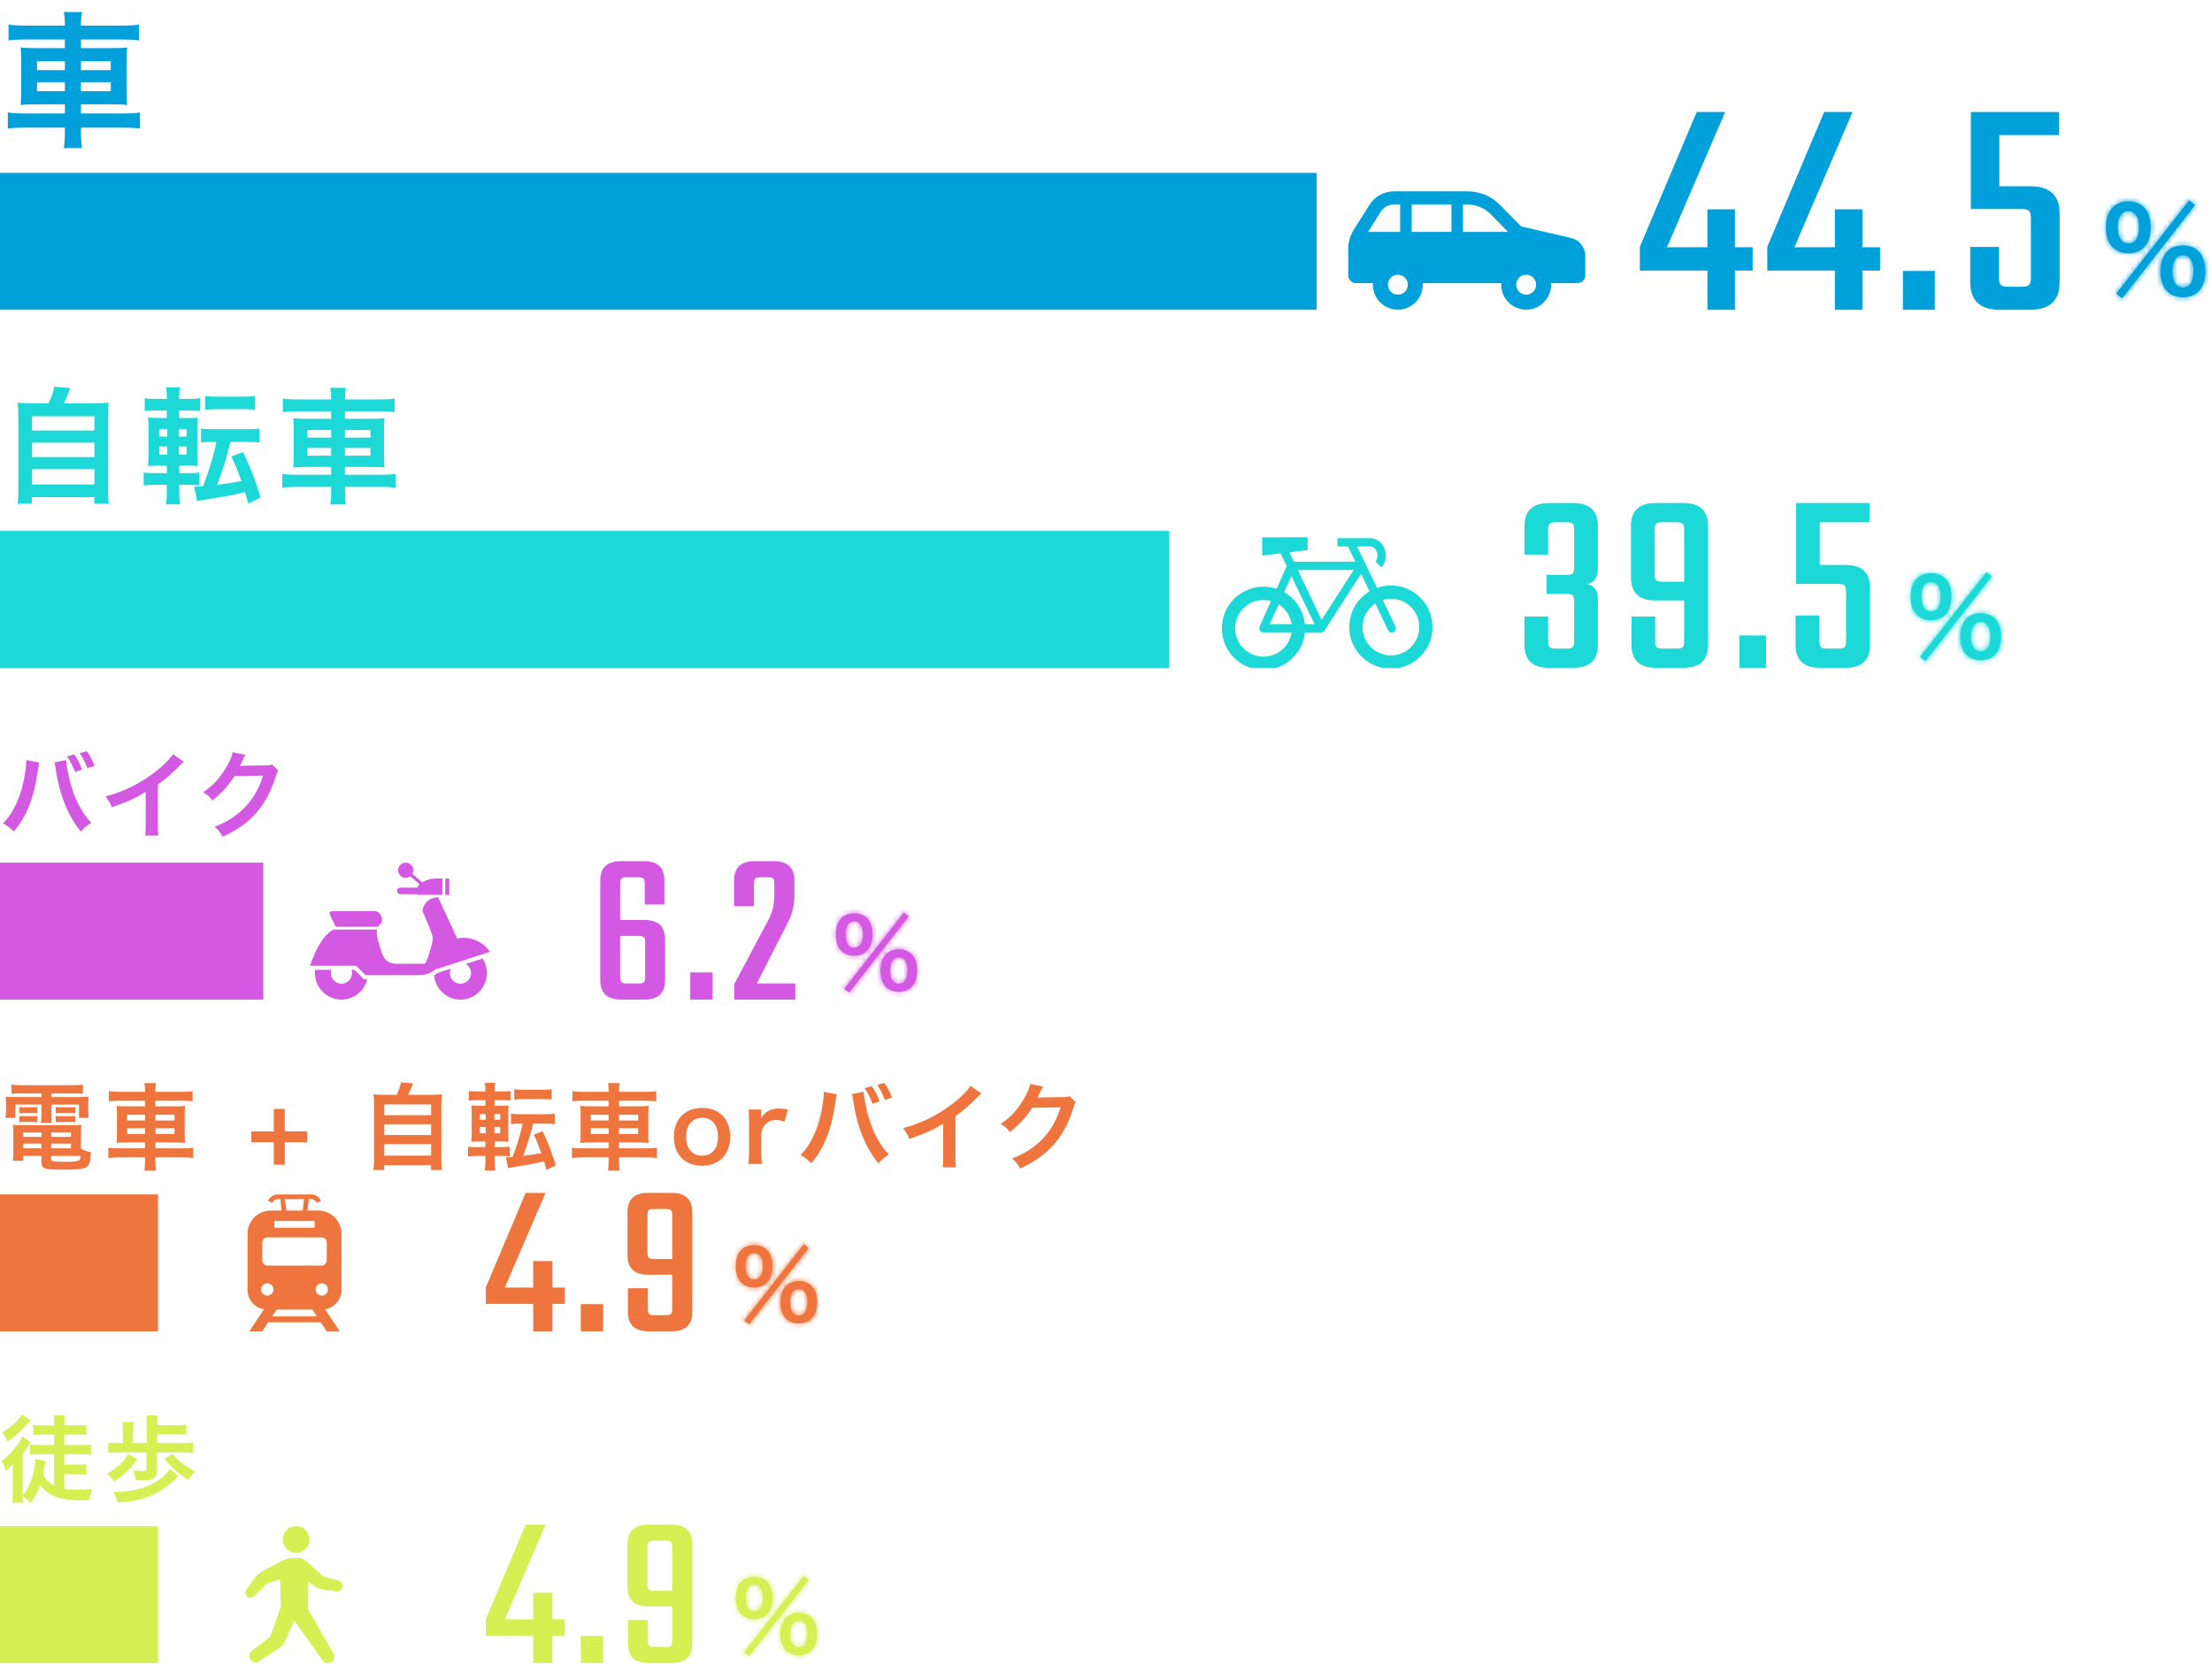 <svg width="420" height="316" viewBox="0 0 420 316" fill="none" xmlns="http://www.w3.org/2000/svg">
<path d="M12.32 4.858V4.69C12.32 3.766 12.264 3.122 12.124 2.282H15.568C15.428 3.122 15.372 3.766 15.372 4.69V4.858H23.128C24.696 4.858 25.592 4.802 26.376 4.662V7.658C25.452 7.546 24.472 7.49 23.212 7.49H15.372V9.142H21.028C22.708 9.142 23.352 9.114 24.136 9.002C24.052 9.926 24.024 10.374 24.024 11.858V17.094C24.024 18.578 24.052 19.026 24.136 19.95C23.296 19.838 22.652 19.81 21 19.81H15.372V21.546H23.352C24.92 21.546 25.788 21.49 26.572 21.35V24.402C25.676 24.29 24.78 24.234 23.296 24.234H15.372V24.962C15.372 26.39 15.428 27.202 15.568 28.126H12.124C12.264 27.118 12.32 26.39 12.32 24.962V24.234H4.76C3.304 24.234 2.324 24.29 1.484 24.402V21.35C2.296 21.49 3.192 21.546 4.704 21.546H12.32V19.81H7.084C5.46 19.81 4.732 19.838 3.92 19.95C4.004 19.026 4.032 18.466 4.032 17.094V11.886C4.032 10.514 4.004 9.926 3.92 9.002C4.704 9.114 5.348 9.142 7 9.142H12.32V7.49H4.788C3.556 7.49 2.548 7.546 1.624 7.658V4.662C2.464 4.802 3.472 4.858 4.872 4.858H12.32ZM12.32 11.634H7.028V13.314H12.32V11.634ZM12.32 15.61H7.028V17.318H12.32V15.61ZM15.372 17.318H21.028V15.61H15.372V17.318ZM15.372 13.314H21.028V11.634H15.372V13.314Z" fill="#00A0DB"/>
<rect y="32.83" width="250" height="26" fill="#00A0DB"/>
<g clip-path="url(#clip0_1_1063)">
<path d="M257.026 43.673L260.017 38.914C261.028 37.306 262.795 36.33 264.694 36.33H278.619C280.962 36.33 283.207 37.272 284.846 38.944L288.82 42.997L298.298 45.191C299.881 45.558 301 46.968 301 48.591V52.313C301 53.114 300.349 53.766 299.546 53.766H294.507C294.514 53.867 294.523 53.966 294.523 54.067C294.523 56.686 292.399 58.81 289.779 58.81C287.161 58.81 285.037 56.686 285.037 54.067C285.037 53.966 285.047 53.867 285.053 53.766H270.141C270.147 53.867 270.157 53.966 270.157 54.067C270.157 56.686 268.033 58.81 265.415 58.81C262.795 58.81 260.672 56.686 260.672 54.067C260.672 53.966 260.68 53.867 260.687 53.766H257.453C256.651 53.766 256 53.114 256 52.313V47.232C256 45.972 256.356 44.74 257.026 43.673ZM289.779 55.957C290.823 55.957 291.668 55.11 291.668 54.067C291.668 53.024 290.823 52.178 289.779 52.178C288.737 52.178 287.89 53.024 287.89 54.067C287.89 55.11 288.737 55.957 289.779 55.957ZM277.785 44.033H286.327L283.058 40.699C281.896 39.514 280.278 38.836 278.619 38.836H277.785V44.033H277.785ZM268.041 44.033H275.595V38.836H268.041V44.033ZM265.415 55.957C266.457 55.957 267.304 55.11 267.304 54.067C267.304 53.024 266.457 52.178 265.415 52.178C264.371 52.178 263.526 53.024 263.526 54.067C263.526 55.11 264.371 55.957 265.415 55.957ZM265.849 44.033V38.836H264.694C263.65 38.836 262.694 39.364 262.139 40.248L259.76 44.033H265.849Z" fill="#00A0DB"/>
</g>
<path d="M332.78 46.95V51.39H329.42V58.83H324.2V51.39H311.36V46.89L322.16 21.27H327.56L316.52 46.95H324.2V39.75H329.42V46.95H332.78ZM356.977 46.95V51.39H353.617V58.83H348.397V51.39H335.557V46.89L346.357 21.27H351.757L340.717 46.95H348.397V39.75H353.617V46.95H356.977ZM361.314 58.83V51.45H367.374V58.83H361.314ZM379.616 35.37H385.436C389.336 35.37 391.076 37.17 391.076 40.65V53.55C391.076 56.97 389.336 58.83 385.436 58.83H379.676C375.836 58.83 374.096 56.97 374.096 53.55V46.89H379.556V52.71C379.556 54.15 379.916 54.45 381.356 54.45H383.816C385.256 54.45 385.616 54.15 385.616 52.71V41.49C385.616 40.05 385.256 39.69 383.816 39.69H374.216V21.27H390.956V25.65H379.616V35.37Z" fill="#00A0DB"/>
<mask id="path-5-inside-1_1_1063" fill="white">
<path d="M401.816 55.764L415.654 38.054L416.798 38.934L402.938 56.666L401.816 55.764ZM414.488 56.446C413.256 56.446 412.244 56.072 411.496 55.324C410.66 54.51 410.22 53.19 410.22 51.518C410.22 49.868 410.66 48.57 411.496 47.734C412.244 47.008 413.278 46.612 414.488 46.612C415.698 46.612 416.732 47.008 417.458 47.734C418.294 48.548 418.734 49.868 418.734 51.518C418.734 53.19 418.294 54.51 417.458 55.324C416.71 56.072 415.698 56.446 414.488 56.446ZM414.488 48.482C413.85 48.482 413.432 48.68 413.08 49.186C412.684 49.736 412.486 50.484 412.486 51.474C412.486 53.498 413.19 54.598 414.488 54.598C415.808 54.598 416.49 53.498 416.49 51.364C416.49 50.484 416.27 49.692 415.896 49.164C415.522 48.68 415.126 48.482 414.488 48.482ZM404.126 48.086C402.894 48.086 401.882 47.712 401.134 46.964C400.298 46.15 399.858 44.808 399.858 43.158C399.858 40.078 401.442 38.252 404.126 38.252C405.336 38.252 406.37 38.648 407.096 39.374C407.932 40.188 408.372 41.508 408.372 43.158C408.372 44.83 407.932 46.15 407.096 46.964C406.348 47.712 405.336 48.086 404.126 48.086ZM404.126 40.122C402.85 40.122 402.124 41.2 402.124 43.114C402.124 45.138 402.828 46.238 404.126 46.238C405.402 46.238 406.128 45.138 406.128 43.158C406.128 42.366 405.974 41.574 405.732 41.112C405.358 40.43 404.852 40.122 404.126 40.122Z"/>
</mask>
<path d="M401.816 55.764L415.654 38.054L416.798 38.934L402.938 56.666L401.816 55.764ZM414.488 56.446C413.256 56.446 412.244 56.072 411.496 55.324C410.66 54.51 410.22 53.19 410.22 51.518C410.22 49.868 410.66 48.57 411.496 47.734C412.244 47.008 413.278 46.612 414.488 46.612C415.698 46.612 416.732 47.008 417.458 47.734C418.294 48.548 418.734 49.868 418.734 51.518C418.734 53.19 418.294 54.51 417.458 55.324C416.71 56.072 415.698 56.446 414.488 56.446ZM414.488 48.482C413.85 48.482 413.432 48.68 413.08 49.186C412.684 49.736 412.486 50.484 412.486 51.474C412.486 53.498 413.19 54.598 414.488 54.598C415.808 54.598 416.49 53.498 416.49 51.364C416.49 50.484 416.27 49.692 415.896 49.164C415.522 48.68 415.126 48.482 414.488 48.482ZM404.126 48.086C402.894 48.086 401.882 47.712 401.134 46.964C400.298 46.15 399.858 44.808 399.858 43.158C399.858 40.078 401.442 38.252 404.126 38.252C405.336 38.252 406.37 38.648 407.096 39.374C407.932 40.188 408.372 41.508 408.372 43.158C408.372 44.83 407.932 46.15 407.096 46.964C406.348 47.712 405.336 48.086 404.126 48.086ZM404.126 40.122C402.85 40.122 402.124 41.2 402.124 43.114C402.124 45.138 402.828 46.238 404.126 46.238C405.402 46.238 406.128 45.138 406.128 43.158C406.128 42.366 405.974 41.574 405.732 41.112C405.358 40.43 404.852 40.122 404.126 40.122Z" fill="#00A0DB"/>
<path d="M401.816 55.764L401.028 55.148L400.421 55.925L401.189 56.544L401.816 55.764ZM415.654 38.054L416.264 37.261L415.477 36.656L414.866 37.438L415.654 38.054ZM416.798 38.934L417.586 39.55L418.207 38.756L417.408 38.142L416.798 38.934ZM402.938 56.666L402.311 57.446L403.102 58.081L403.726 57.282L402.938 56.666ZM411.496 55.324L412.203 54.617L412.194 54.608L411.496 55.324ZM411.496 47.734L410.8 47.017L410.794 47.022L410.789 47.027L411.496 47.734ZM417.458 47.734L416.751 48.441L416.76 48.45L417.458 47.734ZM417.458 55.324L416.76 54.608L416.751 54.617L417.458 55.324ZM413.08 49.186L413.892 49.77L413.896 49.764L413.901 49.757L413.08 49.186ZM415.896 49.164L416.712 48.586L416.7 48.569L416.687 48.553L415.896 49.164ZM401.134 46.964L401.841 46.257L401.832 46.248L401.134 46.964ZM407.096 39.374L406.389 40.081L406.398 40.09L407.096 39.374ZM407.096 46.964L406.398 46.248L406.389 46.257L407.096 46.964ZM405.732 41.112L406.618 40.648L406.613 40.64L406.609 40.631L405.732 41.112ZM402.604 56.38L416.442 38.67L414.866 37.438L401.028 55.148L402.604 56.38ZM415.044 38.847L416.188 39.727L417.408 38.142L416.264 37.261L415.044 38.847ZM416.01 38.318L402.15 56.05L403.726 57.282L417.586 39.55L416.01 38.318ZM403.565 55.887L402.443 54.985L401.189 56.544L402.311 57.446L403.565 55.887ZM414.488 55.446C413.468 55.446 412.729 55.143 412.203 54.617L410.789 56.031C411.759 57.001 413.044 57.446 414.488 57.446V55.446ZM412.194 54.608C411.623 54.052 411.22 53.041 411.22 51.518H409.22C409.22 53.34 409.697 54.968 410.798 56.041L412.194 54.608ZM411.22 51.518C411.22 50.029 411.617 49.027 412.203 48.441L410.789 47.027C409.703 48.113 409.22 49.707 409.22 51.518H411.22ZM412.192 48.452C412.729 47.931 413.501 47.612 414.488 47.612V45.612C413.055 45.612 411.759 46.085 410.8 47.017L412.192 48.452ZM414.488 47.612C415.478 47.612 416.242 47.932 416.751 48.441L418.165 47.027C417.222 46.084 415.918 45.612 414.488 45.612V47.612ZM416.76 48.45C417.332 49.007 417.734 50.02 417.734 51.518H419.734C419.734 49.716 419.256 48.089 418.156 47.018L416.76 48.45ZM417.734 51.518C417.734 53.041 417.331 54.052 416.76 54.608L418.156 56.041C419.257 54.968 419.734 53.34 419.734 51.518H417.734ZM416.751 54.617C416.223 55.145 415.483 55.446 414.488 55.446V57.446C415.913 57.446 417.197 56.999 418.165 56.031L416.751 54.617ZM414.488 47.482C414.067 47.482 413.64 47.547 413.234 47.748C412.822 47.951 412.509 48.255 412.259 48.615L413.901 49.757C414.003 49.611 414.075 49.563 414.12 49.541C414.17 49.516 414.271 49.482 414.488 49.482V47.482ZM412.268 48.602C411.708 49.381 411.486 50.361 411.486 51.474H413.486C413.486 50.607 413.66 50.091 413.892 49.77L412.268 48.602ZM411.486 51.474C411.486 52.575 411.673 53.577 412.158 54.334C412.683 55.154 413.504 55.598 414.488 55.598V53.598C414.174 53.598 413.994 53.492 413.842 53.256C413.651 52.957 413.486 52.397 413.486 51.474H411.486ZM414.488 55.598C415.482 55.598 416.31 55.154 416.834 54.308C417.313 53.535 417.49 52.507 417.49 51.364H415.49C415.49 52.355 415.326 52.944 415.134 53.255C414.987 53.492 414.814 53.598 414.488 53.598V55.598ZM417.49 51.364C417.49 50.34 417.238 49.328 416.712 48.586L415.08 49.742C415.302 50.056 415.49 50.628 415.49 51.364H417.49ZM416.687 48.553C416.435 48.226 416.13 47.938 415.729 47.743C415.33 47.548 414.911 47.482 414.488 47.482V49.482C414.703 49.482 414.801 49.515 414.853 49.54C414.903 49.565 414.983 49.618 415.105 49.776L416.687 48.553ZM404.126 47.086C403.106 47.086 402.367 46.783 401.841 46.257L400.427 47.671C401.397 48.641 402.682 49.086 404.126 49.086V47.086ZM401.832 46.248C401.262 45.693 400.858 44.661 400.858 43.158H398.858C398.858 44.955 399.334 46.607 400.436 47.681L401.832 46.248ZM400.858 43.158C400.858 41.779 401.212 40.813 401.74 40.206C402.252 39.618 403.024 39.252 404.126 39.252V37.252C402.544 37.252 401.182 37.799 400.231 38.894C399.296 39.97 398.858 41.457 398.858 43.158H400.858ZM404.126 39.252C405.116 39.252 405.88 39.572 406.389 40.081L407.803 38.667C406.86 37.724 405.556 37.252 404.126 37.252V39.252ZM406.398 40.09C406.97 40.647 407.372 41.66 407.372 43.158H409.372C409.372 41.356 408.894 39.729 407.794 38.658L406.398 40.09ZM407.372 43.158C407.372 44.681 406.969 45.692 406.398 46.248L407.794 47.681C408.895 46.608 409.372 44.98 409.372 43.158H407.372ZM406.389 46.257C405.861 46.785 405.121 47.086 404.126 47.086V49.086C405.551 49.086 406.835 48.639 407.803 47.671L406.389 46.257ZM404.126 39.122C403.16 39.122 402.345 39.553 401.816 40.344C401.321 41.081 401.124 42.054 401.124 43.114H403.124C403.124 42.26 403.29 41.737 403.477 41.457C403.63 41.23 403.816 41.122 404.126 41.122V39.122ZM401.124 43.114C401.124 44.215 401.311 45.217 401.796 45.974C402.321 46.794 403.142 47.238 404.126 47.238V45.238C403.812 45.238 403.632 45.132 403.48 44.896C403.289 44.597 403.124 44.037 403.124 43.114H401.124ZM404.126 47.238C405.102 47.238 405.917 46.792 406.443 45.987C406.932 45.237 407.128 44.246 407.128 43.158H405.128C405.128 44.05 404.961 44.599 404.768 44.894C404.612 45.134 404.426 45.238 404.126 45.238V47.238ZM407.128 43.158C407.128 42.28 406.963 41.308 406.618 40.648L404.846 41.576C404.985 41.84 405.128 42.452 405.128 43.158H407.128ZM406.609 40.631C406.361 40.179 406.032 39.784 405.585 39.509C405.133 39.232 404.636 39.122 404.126 39.122V41.122C404.342 41.122 404.461 41.166 404.537 41.213C404.618 41.263 404.729 41.363 404.855 41.593L406.609 40.631Z" fill="#00A0DB" mask="url(#path-5-inside-1_1_1063)"/>
<path d="M6.288 76.598H9.216C9.744 75.542 10.08 74.534 10.32 73.43L13.344 73.718C12.912 74.87 12.552 75.686 12.12 76.598H17.688C19.08 76.598 19.752 76.574 20.64 76.478C20.544 77.294 20.52 77.942 20.52 79.43V92.87C20.52 94.286 20.544 94.886 20.664 95.654H17.904V94.43H6.048V95.654H3.336C3.432 95.054 3.48 93.998 3.48 92.87V79.43C3.48 77.99 3.456 77.318 3.36 76.478C4.224 76.574 4.896 76.598 6.288 76.598ZM6.072 79.046V81.758H17.928V79.046H6.072ZM6.072 84.062V86.798H17.928V84.062H6.072ZM6.072 89.102V92.006H17.928V89.102H6.072ZM34.032 92.078V93.662C34.032 94.43 34.08 95.03 34.176 95.774H31.512C31.632 95.006 31.68 94.382 31.68 93.542V92.078H29.616C28.608 92.078 27.984 92.102 27.288 92.222V89.726C27.936 89.822 28.416 89.846 29.496 89.846H31.68V88.43H30.552C29.472 88.43 28.896 88.454 28.104 88.502C28.176 87.734 28.2 86.942 28.2 85.814V81.806C28.2 80.654 28.176 80.03 28.104 79.286C28.776 79.358 29.232 79.382 30.504 79.382H31.68V77.966H29.688C28.656 77.966 28.2 77.99 27.48 78.062V75.638C28.128 75.734 28.632 75.758 29.808 75.758H31.68V75.518C31.68 74.798 31.632 74.246 31.536 73.574H34.176C34.056 74.222 34.008 74.774 34.008 75.518V75.758H35.688C36.864 75.758 37.344 75.734 38.016 75.638V78.062C37.32 77.99 36.984 77.966 35.808 77.966H34.008V79.382H35.52C36.624 79.382 37.08 79.358 37.536 79.31C37.488 79.814 37.464 80.366 37.464 81.638V85.91C37.464 87.35 37.488 87.926 37.536 88.502C37.056 88.454 36.576 88.43 35.424 88.43H34.032V89.846H35.88C36.768 89.846 37.176 89.822 37.848 89.726V92.198C37.176 92.102 36.648 92.078 35.664 92.078H34.032ZM33.96 86.342H35.424V84.782H33.96V86.342ZM33.96 82.91H35.424V81.47H33.96V82.91ZM31.752 81.47H30.264V82.91H31.752V81.47ZM31.752 84.782H30.264V86.342H31.752V84.782ZM41.088 83.918H40.44C39.48 83.918 38.832 83.942 38.16 84.038V81.374C38.832 81.494 39.456 81.518 40.512 81.518H46.896C47.976 81.518 48.576 81.494 49.248 81.374V84.038C48.576 83.942 47.904 83.918 46.896 83.918H43.752C43.008 86.99 42.216 89.51 41.232 92.078C43.176 91.838 44.352 91.646 45.84 91.358C45.168 89.486 44.712 88.382 43.944 86.702L46.152 85.838C47.64 88.982 48.456 91.094 49.488 94.478L47.136 95.63C46.848 94.526 46.848 94.526 46.512 93.446C45.528 93.686 44.928 93.83 43.92 94.046C43.488 94.118 41.784 94.406 38.808 94.91C37.944 95.054 37.8 95.078 37.416 95.15L36.864 92.438C37.488 92.414 37.8 92.414 38.568 92.342C39.768 89.15 40.704 86.03 41.088 83.918ZM38.976 77.822V75.182C39.624 75.302 40.128 75.326 41.304 75.326H46.128C47.28 75.326 47.784 75.302 48.432 75.182V77.774C48.336 77.798 48.288 77.798 48.24 77.798C48.216 77.798 48.216 77.798 47.856 77.75C47.496 77.726 46.848 77.702 46.128 77.702H41.304C40.2 77.702 39.624 77.726 38.976 77.822ZM62.88 75.854V75.71C62.88 74.918 62.832 74.366 62.712 73.646H65.664C65.544 74.366 65.496 74.918 65.496 75.71V75.854H72.144C73.488 75.854 74.256 75.806 74.928 75.686V78.254C74.136 78.158 73.296 78.11 72.216 78.11H65.496V79.526H70.344C71.784 79.526 72.336 79.502 73.008 79.406C72.936 80.198 72.912 80.582 72.912 81.854V86.342C72.912 87.614 72.936 87.998 73.008 88.79C72.288 88.694 71.736 88.67 70.32 88.67H65.496V90.158H72.336C73.68 90.158 74.424 90.11 75.096 89.99V92.606C74.328 92.51 73.56 92.462 72.288 92.462H65.496V93.086C65.496 94.31 65.544 95.006 65.664 95.798H62.712C62.832 94.934 62.88 94.31 62.88 93.086V92.462H56.4C55.152 92.462 54.312 92.51 53.592 92.606V89.99C54.288 90.11 55.056 90.158 56.352 90.158H62.88V88.67H58.392C57 88.67 56.376 88.694 55.68 88.79C55.752 87.998 55.776 87.518 55.776 86.342V81.878C55.776 80.702 55.752 80.198 55.68 79.406C56.352 79.502 56.904 79.526 58.32 79.526H62.88V78.11H56.424C55.368 78.11 54.504 78.158 53.712 78.254V75.686C54.432 75.806 55.296 75.854 56.496 75.854H62.88ZM62.88 81.662H58.344V83.102H62.88V81.662ZM62.88 85.07H58.344V86.534H62.88V85.07ZM65.496 86.534H70.344V85.07H65.496V86.534ZM65.496 83.102H70.344V81.662H65.496V83.102Z" fill="#1CD9D8"/>
<rect y="100.83" width="222" height="26" fill="#1CD9D8"/>
<g clip-path="url(#clip1_1_1063)">
<path d="M269.685 113.493C268.192 112.001 266.206 111.178 264.093 111.178C263.589 111.178 263.092 111.227 262.616 111.322C262.412 111.358 262.215 111.406 262.018 111.46C261.82 111.508 261.629 111.573 261.459 111.646L258.825 106.156L257.691 103.781H260.068C260.312 103.781 260.515 103.824 260.707 103.917C260.967 104.056 261.172 104.267 261.317 104.545C261.464 104.821 261.548 105.178 261.548 105.524C261.548 105.761 261.511 105.984 261.441 106.171C261.381 106.351 261.285 106.51 261.164 106.65L262.28 107.755C262.332 107.704 262.37 107.639 262.418 107.583C262.457 107.537 262.495 107.49 262.53 107.443C262.615 107.328 262.692 107.204 262.76 107.073C262.787 107.02 262.813 106.966 262.837 106.912C262.868 106.843 262.908 106.783 262.934 106.711C263.066 106.345 263.132 105.946 263.132 105.524C263.132 105.1 263.066 104.696 262.934 104.326C262.819 103.961 262.631 103.607 262.389 103.301C262.124 102.961 261.786 102.685 261.411 102.503C261.268 102.429 261.109 102.368 260.926 102.317C260.67 102.237 260.381 102.197 260.068 102.197H254.586L253.934 102.209L253.947 103.781L255.942 103.774L256.924 105.802L257.339 106.67L245.664 106.677L245.007 105.325L244.804 104.897L248.286 104.461L248.303 102.074L248.304 102.043H248.303L248.304 102.03L239.652 102.043H239.638H239.626L239.665 105.141L239.668 105.5L239.67 105.5L239.67 105.512L243.151 105.087L243.61 106.043L244.315 107.519L243.15 110.111L242.396 111.818C242.204 111.752 242.013 111.699 241.815 111.645C241.612 111.597 241.414 111.555 241.211 111.525C240.799 111.45 240.36 111.411 239.907 111.411C237.797 111.411 235.813 112.234 234.321 113.726C232.824 115.223 232 117.209 232 119.319C232 120.587 232.298 121.806 232.885 122.943C233.258 123.666 233.741 124.326 234.321 124.905C234.899 125.489 235.561 125.974 236.288 126.347C237.389 126.918 238.628 127.22 239.872 127.22H239.928C242.031 127.22 244.007 126.398 245.494 124.905C246.488 123.917 247.202 122.668 247.557 121.292C247.611 121.095 247.653 120.898 247.689 120.694C247.725 120.497 247.754 120.299 247.76 120.108H250.83C250.884 120.108 250.938 120.102 251 120.095C251.06 120.077 251.109 120.059 251.217 120.005C251.26 119.986 251.297 119.961 251.37 119.895C251.412 119.853 251.454 119.804 251.497 119.75L256.049 112.663L258.43 108.97L260.032 112.303C259.858 112.405 259.691 112.513 259.529 112.632C259.362 112.745 259.2 112.871 259.045 113.008C258.861 113.152 258.682 113.311 258.5 113.493C257.012 114.988 256.192 116.974 256.192 119.086C256.192 121.199 257.012 123.183 258.5 124.672C259.993 126.165 261.979 126.987 264.093 126.987C266.206 126.987 268.193 126.165 269.685 124.672C271.178 123.186 272 121.202 272 119.086C272 116.972 271.178 114.986 269.685 113.493ZM267.9 122.893C266.888 123.905 265.536 124.466 264.093 124.472C262.65 124.466 261.298 123.905 260.286 122.893C259.271 121.872 258.713 120.52 258.713 119.086C258.713 117.696 259.238 116.382 260.194 115.382C260.223 115.347 260.251 115.313 260.286 115.278C260.399 115.166 260.518 115.052 260.643 114.956C260.795 114.823 260.952 114.706 261.114 114.595L261.376 115.132L263.538 119.658C263.669 119.939 263.942 120.113 264.248 120.113C264.359 120.113 264.478 120.086 264.594 120.034C264.786 119.943 264.931 119.781 265.001 119.58C265.07 119.381 265.057 119.168 264.964 118.979L262.808 114.464L262.573 114.001L262.54 113.932C262.737 113.87 262.937 113.824 263.134 113.795C263.322 113.756 263.524 113.731 263.753 113.718C263.866 113.712 263.98 113.706 264.093 113.706C265.528 113.706 266.88 114.264 267.9 115.278C268.914 116.293 269.473 117.645 269.473 119.086C269.473 120.52 268.914 121.872 267.9 122.893ZM246.857 115.551C246.499 114.886 246.04 114.273 245.494 113.726C245.268 113.5 245.04 113.301 244.818 113.134C244.663 113.003 244.501 112.883 244.333 112.769C244.166 112.656 243.993 112.554 243.824 112.468L245.204 109.394L247.767 114.738L249.048 117.393L249.587 118.524L247.773 118.535C247.754 118.332 247.725 118.134 247.689 117.937C247.653 117.734 247.611 117.536 247.557 117.339C247.455 116.937 247.334 116.579 247.174 116.208C247.079 115.981 246.971 115.76 246.857 115.551ZM242.295 118.536H241.091L242.546 115.311L242.785 114.774C242.954 114.88 243.116 114.996 243.268 115.118C243.429 115.243 243.577 115.375 243.732 115.541C244.254 116.064 244.651 116.671 244.912 117.347C244.998 117.544 245.057 117.749 245.109 117.943C245.153 118.1 245.187 118.265 245.222 118.424C245.228 118.458 245.238 118.49 245.243 118.524L242.295 118.536ZM241.346 114.12L241.096 114.667L239.222 118.841C239.197 118.884 239.185 118.934 239.173 118.981L239.131 119.137C239.075 119.372 239.132 119.624 239.282 119.81C239.434 119.999 239.662 120.108 239.907 120.108L244.554 120.095H245.233C245.203 120.297 245.162 120.499 245.108 120.689C245.061 120.89 244.997 121.09 244.918 121.285C244.656 121.966 244.249 122.585 243.708 123.126C242.696 124.138 241.346 124.699 239.907 124.705C238.465 124.699 237.113 124.138 236.1 123.126C235.082 122.108 234.521 120.756 234.521 119.319C234.521 117.882 235.082 116.53 236.1 115.512C237.121 114.497 238.473 113.938 239.907 113.938C239.985 113.938 240.056 113.938 240.134 113.945C240.336 113.95 240.541 113.972 240.759 114.01C240.926 114.034 241.087 114.068 241.242 114.099C241.276 114.107 241.313 114.111 241.346 114.12ZM250.939 117.706L250.178 116.118L246.418 108.247L253.286 108.235H257.031L255.734 110.241L255.214 111.059L252.404 115.436L250.939 117.706Z" fill="#1CD9D8"/>
</g>
<path d="M293.95 100.63V105.33H289.45V99.93C289.45 97.08 290.9 95.53 294.1 95.53H298.7C301.95 95.53 303.4 97.08 303.4 99.93V107.83C303.4 109.53 302.75 110.63 301.4 110.93C302.75 111.23 303.4 112.18 303.4 113.83V122.43C303.4 125.28 301.95 126.83 298.7 126.83H294.1C290.9 126.83 289.45 125.28 289.45 122.43V117.08H293.95V121.73C293.95 122.93 294.25 123.18 295.45 123.18H297.4C298.6 123.18 298.9 122.93 298.9 121.73V114.23C298.9 113.03 298.6 112.78 297.4 112.78H293.65V109.18H297.4C298.6 109.18 298.9 108.93 298.9 107.73V100.63C298.9 99.43 298.6 99.18 297.4 99.18H295.45C294.25 99.18 293.95 99.43 293.95 100.63ZM315.673 110.48H319.773V100.63C319.773 99.43 319.523 99.18 318.323 99.18H315.673C314.473 99.18 314.173 99.43 314.173 100.63V109.03C314.173 110.18 314.473 110.48 315.673 110.48ZM314.323 95.53H319.623C322.873 95.53 324.323 97.08 324.323 99.93V122.43C324.323 125.28 322.873 126.83 319.623 126.83H314.473C311.223 126.83 309.773 125.28 309.773 122.43V117.08H314.273V121.73C314.273 122.93 314.523 123.18 315.773 123.18H318.323C319.523 123.18 319.773 122.93 319.773 121.73V114.03H314.323C311.123 114.03 309.673 112.48 309.673 109.58V99.93C309.673 97.08 311.123 95.53 314.323 95.53ZM330.27 126.83V120.68H335.32V126.83H330.27ZM345.522 107.28H350.372C353.622 107.28 355.072 108.78 355.072 111.68V122.43C355.072 125.28 353.622 126.83 350.372 126.83H345.572C342.372 126.83 340.922 125.28 340.922 122.43V116.88H345.472V121.73C345.472 122.93 345.772 123.18 346.972 123.18H349.022C350.222 123.18 350.522 122.93 350.522 121.73V112.38C350.522 111.18 350.222 110.88 349.022 110.88H341.022V95.53H354.972V99.18H345.522V107.28Z" fill="#1CD9D8"/>
<mask id="path-11-inside-2_1_1063" fill="white">
<path d="M364.56 124.77L377.14 108.67L378.18 109.47L365.58 125.59L364.56 124.77ZM376.08 125.39C374.96 125.39 374.04 125.05 373.36 124.37C372.6 123.63 372.2 122.43 372.2 120.91C372.2 119.41 372.6 118.23 373.36 117.47C374.04 116.81 374.98 116.45 376.08 116.45C377.18 116.45 378.12 116.81 378.78 117.47C379.54 118.21 379.94 119.41 379.94 120.91C379.94 122.43 379.54 123.63 378.78 124.37C378.1 125.05 377.18 125.39 376.08 125.39ZM376.08 118.15C375.5 118.15 375.12 118.33 374.8 118.79C374.44 119.29 374.26 119.97 374.26 120.87C374.26 122.71 374.9 123.71 376.08 123.71C377.28 123.71 377.9 122.71 377.9 120.77C377.9 119.97 377.7 119.25 377.36 118.77C377.02 118.33 376.66 118.15 376.08 118.15ZM366.66 117.79C365.54 117.79 364.62 117.45 363.94 116.77C363.18 116.03 362.78 114.81 362.78 113.31C362.78 110.51 364.22 108.85 366.66 108.85C367.76 108.85 368.7 109.21 369.36 109.87C370.12 110.61 370.52 111.81 370.52 113.31C370.52 114.83 370.12 116.03 369.36 116.77C368.68 117.45 367.76 117.79 366.66 117.79ZM366.66 110.55C365.5 110.55 364.84 111.53 364.84 113.27C364.84 115.11 365.48 116.11 366.66 116.11C367.82 116.11 368.48 115.11 368.48 113.31C368.48 112.59 368.34 111.87 368.12 111.45C367.78 110.83 367.32 110.55 366.66 110.55Z"/>
</mask>
<path d="M364.56 124.77L377.14 108.67L378.18 109.47L365.58 125.59L364.56 124.77ZM376.08 125.39C374.96 125.39 374.04 125.05 373.36 124.37C372.6 123.63 372.2 122.43 372.2 120.91C372.2 119.41 372.6 118.23 373.36 117.47C374.04 116.81 374.98 116.45 376.08 116.45C377.18 116.45 378.12 116.81 378.78 117.47C379.54 118.21 379.94 119.41 379.94 120.91C379.94 122.43 379.54 123.63 378.78 124.37C378.1 125.05 377.18 125.39 376.08 125.39ZM376.08 118.15C375.5 118.15 375.12 118.33 374.8 118.79C374.44 119.29 374.26 119.97 374.26 120.87C374.26 122.71 374.9 123.71 376.08 123.71C377.28 123.71 377.9 122.71 377.9 120.77C377.9 119.97 377.7 119.25 377.36 118.77C377.02 118.33 376.66 118.15 376.08 118.15ZM366.66 117.79C365.54 117.79 364.62 117.45 363.94 116.77C363.18 116.03 362.78 114.81 362.78 113.31C362.78 110.51 364.22 108.85 366.66 108.85C367.76 108.85 368.7 109.21 369.36 109.87C370.12 110.61 370.52 111.81 370.52 113.31C370.52 114.83 370.12 116.03 369.36 116.77C368.68 117.45 367.76 117.79 366.66 117.79ZM366.66 110.55C365.5 110.55 364.84 111.53 364.84 113.27C364.84 115.11 365.48 116.11 366.66 116.11C367.82 116.11 368.48 115.11 368.48 113.31C368.48 112.59 368.34 111.87 368.12 111.45C367.78 110.83 367.32 110.55 366.66 110.55Z" fill="#1CD9D8"/>
<path d="M364.56 124.77L363.772 124.154L363.165 124.932L363.933 125.549L364.56 124.77ZM377.14 108.67L377.75 107.877L376.963 107.272L376.352 108.054L377.14 108.67ZM378.18 109.47L378.968 110.086L379.589 109.292L378.79 108.677L378.18 109.47ZM365.58 125.59L364.953 126.369L365.744 127.005L366.368 126.206L365.58 125.59ZM373.36 124.37L374.067 123.663L374.058 123.654L373.36 124.37ZM373.36 117.47L372.664 116.752L372.658 116.758L372.653 116.763L373.36 117.47ZM378.78 117.47L378.073 118.177L378.082 118.187L378.78 117.47ZM378.78 124.37L378.082 123.654L378.073 123.663L378.78 124.37ZM374.8 118.79L375.612 119.374L375.616 119.368L375.621 119.361L374.8 118.79ZM377.36 118.77L378.176 118.192L378.164 118.175L378.151 118.159L377.36 118.77ZM363.94 116.77L364.647 116.063L364.638 116.054L363.94 116.77ZM369.36 109.87L368.653 110.577L368.662 110.587L369.36 109.87ZM369.36 116.77L368.662 116.054L368.653 116.063L369.36 116.77ZM368.12 111.45L369.006 110.986L369.001 110.978L368.997 110.969L368.12 111.45ZM365.348 125.386L377.928 109.286L376.352 108.054L363.772 124.154L365.348 125.386ZM376.53 109.463L377.57 110.263L378.79 108.677L377.75 107.877L376.53 109.463ZM377.392 108.854L364.792 124.974L366.368 126.206L378.968 110.086L377.392 108.854ZM366.207 124.811L365.187 123.991L363.933 125.549L364.953 126.369L366.207 124.811ZM376.08 124.39C375.172 124.39 374.525 124.121 374.067 123.663L372.653 125.077C373.555 125.979 374.748 126.39 376.08 126.39V124.39ZM374.058 123.654C373.563 123.172 373.2 122.281 373.2 120.91H371.2C371.2 122.58 371.637 124.088 372.662 125.087L374.058 123.654ZM373.2 120.91C373.2 119.571 373.557 118.687 374.067 118.177L372.653 116.763C371.643 117.773 371.2 119.249 371.2 120.91H373.2ZM374.056 118.188C374.525 117.733 375.203 117.45 376.08 117.45V115.45C374.757 115.45 373.555 115.887 372.664 116.752L374.056 118.188ZM376.08 117.45C376.96 117.45 377.63 117.735 378.073 118.177L379.487 116.763C378.61 115.886 377.4 115.45 376.08 115.45V117.45ZM378.082 118.187C378.578 118.669 378.94 119.562 378.94 120.91H380.94C380.94 119.258 380.502 117.751 379.478 116.754L378.082 118.187ZM378.94 120.91C378.94 122.281 378.577 123.172 378.082 123.654L379.478 125.087C380.503 124.088 380.94 122.58 380.94 120.91H378.94ZM378.073 123.663C377.613 124.123 376.965 124.39 376.08 124.39V126.39C377.395 126.39 378.587 125.977 379.487 125.077L378.073 123.663ZM376.08 117.15C375.688 117.15 375.285 117.211 374.9 117.401C374.509 117.594 374.213 117.883 373.979 118.219L375.621 119.361C375.707 119.238 375.761 119.206 375.785 119.194C375.815 119.179 375.892 119.15 376.08 119.15V117.15ZM373.988 118.206C373.464 118.935 373.26 119.847 373.26 120.87H375.26C375.26 120.093 375.416 119.645 375.612 119.374L373.988 118.206ZM373.26 120.87C373.26 121.879 373.431 122.81 373.885 123.52C374.38 124.291 375.155 124.71 376.08 124.71V122.71C375.825 122.71 375.69 122.629 375.57 122.441C375.409 122.19 375.26 121.701 375.26 120.87H373.26ZM376.08 124.71C377.014 124.71 377.797 124.291 378.29 123.494C378.738 122.771 378.9 121.816 378.9 120.77H376.9C376.9 121.664 376.752 122.179 376.59 122.441C376.473 122.629 376.346 122.71 376.08 122.71V124.71ZM378.9 120.77C378.9 119.826 378.668 118.886 378.176 118.192L376.544 119.348C376.732 119.614 376.9 120.114 376.9 120.77H378.9ZM378.151 118.159C377.916 117.854 377.628 117.582 377.248 117.396C376.87 117.212 376.474 117.15 376.08 117.15V119.15C376.266 119.15 376.34 119.179 376.372 119.194C376.402 119.209 376.464 119.246 376.569 119.382L378.151 118.159ZM366.66 116.79C365.752 116.79 365.105 116.521 364.647 116.063L363.233 117.477C364.135 118.379 365.328 118.79 366.66 118.79V116.79ZM364.638 116.054C364.144 115.573 363.78 114.663 363.78 113.31H361.78C361.78 114.957 362.216 116.487 363.242 117.487L364.638 116.054ZM363.78 113.31C363.78 112.071 364.098 111.217 364.56 110.686C365.005 110.174 365.68 109.85 366.66 109.85V107.85C365.2 107.85 363.935 108.356 363.05 109.374C362.182 110.373 361.78 111.749 361.78 113.31H363.78ZM366.66 109.85C367.54 109.85 368.21 110.135 368.653 110.577L370.067 109.163C369.19 108.286 367.98 107.85 366.66 107.85V109.85ZM368.662 110.587C369.158 111.069 369.52 111.962 369.52 113.31H371.52C371.52 111.658 371.082 110.151 370.058 109.154L368.662 110.587ZM369.52 113.31C369.52 114.681 369.157 115.572 368.662 116.054L370.058 117.487C371.083 116.488 371.52 114.98 371.52 113.31H369.52ZM368.653 116.063C368.193 116.523 367.545 116.79 366.66 116.79V118.79C367.975 118.79 369.167 118.377 370.067 117.477L368.653 116.063ZM366.66 109.55C365.752 109.55 364.983 109.957 364.484 110.701C364.021 111.392 363.84 112.297 363.84 113.27H365.84C365.84 112.503 365.989 112.048 366.146 111.814C366.267 111.633 366.408 111.55 366.66 111.55V109.55ZM363.84 113.27C363.84 114.279 364.011 115.21 364.465 115.92C364.96 116.691 365.735 117.11 366.66 117.11V115.11C366.405 115.11 366.27 115.029 366.15 114.841C365.989 114.59 365.84 114.101 365.84 113.27H363.84ZM366.66 117.11C367.578 117.11 368.348 116.689 368.842 115.932C369.301 115.229 369.48 114.308 369.48 113.31H367.48C367.48 114.112 367.329 114.591 367.168 114.839C367.042 115.031 366.902 115.11 366.66 115.11V117.11ZM369.48 113.31C369.48 112.504 369.329 111.604 369.006 110.986L367.234 111.914C367.351 112.136 367.48 112.676 367.48 113.31H369.48ZM368.997 110.969C368.766 110.548 368.457 110.176 368.034 109.916C367.606 109.653 367.137 109.55 366.66 109.55V111.55C366.843 111.55 366.934 111.587 366.986 111.62C367.043 111.654 367.134 111.732 367.243 111.931L368.997 110.969Z" fill="#1CD9D8" mask="url(#path-11-inside-2_1_1063)"/>
<path d="M4.986 144.348L7.452 144.798C7.398 144.996 7.38 145.014 7.362 145.158L7.326 145.464L7.236 145.986L7.182 146.418C6.426 151.584 5.022 155.13 2.61 157.902C1.764 157.092 1.422 156.822 0.558 156.354C1.638 155.274 2.376 154.176 3.132 152.52C3.906 150.846 4.536 148.614 4.824 146.346C4.932 145.608 4.986 144.996 4.986 144.6C4.986 144.546 4.986 144.456 4.986 144.348ZM10.332 144.78L12.564 144.348C12.582 145.176 12.906 146.94 13.32 148.488C14.202 151.818 15.462 154.248 17.334 156.264C16.416 156.84 16.038 157.146 15.354 157.92C12.96 155.058 11.286 150.918 10.584 146.076C10.476 145.338 10.422 145.05 10.332 144.78ZM12.744 143.664L14.094 143.268C14.76 144.204 15.156 144.96 15.588 146.166L14.22 146.598C13.806 145.446 13.428 144.672 12.744 143.664ZM17.946 145.446L16.578 145.878C16.164 144.762 15.714 143.862 15.138 143.034L16.47 142.656C17.154 143.61 17.55 144.366 17.946 145.446ZM32.827 143.214L34.897 144.654C34.591 144.924 34.501 144.996 34.231 145.284C32.881 146.688 31.531 147.858 29.983 148.992V156.678C29.983 157.668 30.001 158.19 30.073 158.676H27.553C27.643 158.154 27.661 157.794 27.661 156.732V150.396C25.555 151.656 24.547 152.124 21.235 153.312C20.857 152.376 20.659 152.07 20.029 151.26C23.593 150.288 26.617 148.794 29.479 146.58C31.081 145.338 32.305 144.096 32.827 143.214ZM51.676 145.176L52.828 146.31C52.648 146.58 52.576 146.742 52.378 147.39C51.55 150.126 50.272 152.556 48.688 154.338C47.032 156.228 45.052 157.632 42.28 158.91C41.776 158.01 41.542 157.704 40.75 157.02C42.55 156.282 43.558 155.742 44.692 154.896C47.266 152.988 48.958 150.522 49.948 147.3L44.53 147.39C43.432 149.136 42.028 150.684 40.318 151.998C39.778 151.26 39.508 151.026 38.572 150.45C40.624 149.046 41.92 147.606 43.234 145.23C43.792 144.204 44.08 143.502 44.152 142.854L46.618 143.34C46.51 143.502 46.51 143.502 46.312 143.898C46.258 143.988 46.258 143.988 46.078 144.402C46.024 144.51 46.024 144.51 45.844 144.87C45.736 145.122 45.736 145.122 45.556 145.446C45.79 145.428 46.078 145.41 46.42 145.41L50.362 145.356C51.064 145.356 51.262 145.32 51.676 145.176Z" fill="#D359E3"/>
<rect y="163.83" width="50" height="26" fill="#D359E3"/>
<g clip-path="url(#clip2_1_1063)">
<path d="M84.54 166.848H85.314V169.943H84.54V166.848Z" fill="#D359E3"/>
<path d="M79.304 169.943C79.304 169.943 79.304 169.895 79.304 169.814H76.002C75.66 169.814 75.383 169.537 75.383 169.195C75.383 168.853 75.66 168.576 76.002 168.576H79.304C79.304 168.49 79.304 168.403 79.304 168.318C79.425 168.179 79.551 168.054 79.68 167.939L77.905 166.425C77.663 166.609 77.362 166.719 77.034 166.719C76.236 166.719 75.59 166.072 75.59 165.275C75.59 164.477 76.236 163.83 77.034 163.83C77.832 163.83 78.479 164.477 78.479 165.275C78.479 165.52 78.417 165.752 78.308 165.955L80.187 167.557C81.627 166.64 83.324 166.848 84.024 166.848V169.943H83.25H79.304V169.943Z" fill="#D359E3"/>
<path d="M85.598 183.966C85.482 184.22 85.417 184.503 85.417 184.8C85.417 185.912 86.318 186.812 87.428 186.812C88.54 186.812 89.441 185.912 89.441 184.8C89.441 184.055 89.034 183.403 88.431 183.057L91.628 182.03C92.152 182.824 92.459 183.776 92.459 184.8C92.459 187.578 90.207 189.83 87.428 189.83C84.798 189.83 82.641 187.812 82.418 185.238C82.666 185.088 82.864 184.935 83.015 184.796L85.598 183.966Z" fill="#D359E3"/>
<path d="M62.919 184.181C62.856 184.376 62.822 184.585 62.822 184.8C62.822 185.911 63.722 186.812 64.834 186.812C65.945 186.812 66.846 185.911 66.846 184.8C66.846 184.585 66.812 184.376 66.748 184.181H67.299L69.079 185.961H69.729C69.204 188.178 67.213 189.83 64.834 189.83C62.056 189.83 59.804 187.578 59.804 184.8C59.804 184.589 59.816 184.384 59.841 184.181H62.919Z" fill="#D359E3"/>
<path d="M71.782 176.005H63.76C63.446 175.391 62.727 173.976 62.667 173.735C62.59 173.425 62.281 173.039 63.441 173.039C64.602 173.039 70.096 173.039 71.179 173.039C72.263 173.039 72.959 174.818 72.263 175.437C72.073 175.605 71.907 175.784 71.782 176.005Z" fill="#D359E3"/>
<path d="M67.62 183.407H58.875C58.875 183.407 60.509 177.964 63.328 176.52H71.584C71.454 177.1 71.532 177.924 71.953 179.228C72.727 181.628 72.882 183.02 75.513 183.02C78.143 183.02 80.232 183.02 80.62 183.02C81.007 183.02 82.245 178.919 82.167 178.068C82.09 177.217 80.62 173.967 80.31 173.27C80 172.574 80.774 171.026 82.167 170.562C83.56 170.098 83.328 170.717 83.328 170.717L86.805 178.211C90.356 177.534 92.636 179.976 93 180.776L82.608 184.114C82.087 184.651 81.069 185.187 79.459 185.187C77.524 185.187 69.399 185.187 69.399 185.187L67.62 183.407Z" fill="#D359E3"/>
</g>
<path d="M122.5 185.546V178.952C122.5 177.986 122.248 177.734 121.24 177.734H117.754V185.546C117.754 186.554 118.006 186.764 119.014 186.764H121.24C122.248 186.764 122.5 186.554 122.5 185.546ZM117.754 174.71H122.374C125.062 174.71 126.28 176.012 126.28 178.448V186.134C126.28 188.528 125.062 189.83 122.374 189.83H117.922C115.192 189.83 113.974 188.528 113.974 186.134V167.234C113.974 164.84 115.192 163.538 117.922 163.538H122.248C124.936 163.538 126.154 164.84 126.154 167.234V171.77H122.416V167.822C122.416 166.814 122.164 166.604 121.156 166.604H119.014C118.006 166.604 117.754 166.814 117.754 167.822V174.71ZM131.061 189.83V184.664H135.303V189.83H131.061ZM143.159 167.822V172.106H139.379V167.234C139.379 164.84 140.597 163.538 143.285 163.538H146.897C149.585 163.538 150.845 164.84 150.845 167.234V169.88C150.845 172.106 150.425 173.618 149.375 175.634L143.705 186.764H151.013V189.83H139.421V186.89L145.847 174.794C146.771 173.03 147.023 171.728 147.023 169.754V167.822C147.023 166.814 146.813 166.604 145.763 166.604H144.419C143.411 166.604 143.159 166.814 143.159 167.822Z" fill="#D359E3"/>
<mask id="path-22-inside-3_1_1063" fill="white">
<path d="M160.304 187.776L171.626 173.286L172.562 174.006L161.222 188.514L160.304 187.776ZM170.672 188.334C169.664 188.334 168.836 188.028 168.224 187.416C167.54 186.75 167.18 185.67 167.18 184.302C167.18 182.952 167.54 181.89 168.224 181.206C168.836 180.612 169.682 180.288 170.672 180.288C171.662 180.288 172.508 180.612 173.102 181.206C173.786 181.872 174.146 182.952 174.146 184.302C174.146 185.67 173.786 186.75 173.102 187.416C172.49 188.028 171.662 188.334 170.672 188.334ZM170.672 181.818C170.15 181.818 169.808 181.98 169.52 182.394C169.196 182.844 169.034 183.456 169.034 184.266C169.034 185.922 169.61 186.822 170.672 186.822C171.752 186.822 172.31 185.922 172.31 184.176C172.31 183.456 172.13 182.808 171.824 182.376C171.518 181.98 171.194 181.818 170.672 181.818ZM162.194 181.494C161.186 181.494 160.358 181.188 159.746 180.576C159.062 179.91 158.702 178.812 158.702 177.462C158.702 174.942 159.998 173.448 162.194 173.448C163.184 173.448 164.03 173.772 164.624 174.366C165.308 175.032 165.668 176.112 165.668 177.462C165.668 178.83 165.308 179.91 164.624 180.576C164.012 181.188 163.184 181.494 162.194 181.494ZM162.194 174.978C161.15 174.978 160.556 175.86 160.556 177.426C160.556 179.082 161.132 179.982 162.194 179.982C163.238 179.982 163.832 179.082 163.832 177.462C163.832 176.814 163.706 176.166 163.508 175.788C163.202 175.23 162.788 174.978 162.194 174.978Z"/>
</mask>
<path d="M160.304 187.776L171.626 173.286L172.562 174.006L161.222 188.514L160.304 187.776ZM170.672 188.334C169.664 188.334 168.836 188.028 168.224 187.416C167.54 186.75 167.18 185.67 167.18 184.302C167.18 182.952 167.54 181.89 168.224 181.206C168.836 180.612 169.682 180.288 170.672 180.288C171.662 180.288 172.508 180.612 173.102 181.206C173.786 181.872 174.146 182.952 174.146 184.302C174.146 185.67 173.786 186.75 173.102 187.416C172.49 188.028 171.662 188.334 170.672 188.334ZM170.672 181.818C170.15 181.818 169.808 181.98 169.52 182.394C169.196 182.844 169.034 183.456 169.034 184.266C169.034 185.922 169.61 186.822 170.672 186.822C171.752 186.822 172.31 185.922 172.31 184.176C172.31 183.456 172.13 182.808 171.824 182.376C171.518 181.98 171.194 181.818 170.672 181.818ZM162.194 181.494C161.186 181.494 160.358 181.188 159.746 180.576C159.062 179.91 158.702 178.812 158.702 177.462C158.702 174.942 159.998 173.448 162.194 173.448C163.184 173.448 164.03 173.772 164.624 174.366C165.308 175.032 165.668 176.112 165.668 177.462C165.668 178.83 165.308 179.91 164.624 180.576C164.012 181.188 163.184 181.494 162.194 181.494ZM162.194 174.978C161.15 174.978 160.556 175.86 160.556 177.426C160.556 179.082 161.132 179.982 162.194 179.982C163.238 179.982 163.832 179.082 163.832 177.462C163.832 176.814 163.706 176.166 163.508 175.788C163.202 175.23 162.788 174.978 162.194 174.978Z" fill="#D359E3"/>
<path d="M160.304 187.776L159.516 187.16L158.909 187.938L159.677 188.555L160.304 187.776ZM171.626 173.286L172.236 172.493L171.449 171.888L170.838 172.67L171.626 173.286ZM172.562 174.006L173.35 174.622L173.97 173.828L173.172 173.213L172.562 174.006ZM161.222 188.514L160.595 189.293L161.386 189.929L162.01 189.13L161.222 188.514ZM168.224 187.416L168.931 186.709L168.922 186.7L168.224 187.416ZM168.224 181.206L167.528 180.488L167.522 180.494L167.517 180.499L168.224 181.206ZM173.102 181.206L172.395 181.913L172.404 181.923L173.102 181.206ZM173.102 187.416L172.404 186.7L172.395 186.709L173.102 187.416ZM169.52 182.394L170.332 182.978L170.336 182.972L170.341 182.965L169.52 182.394ZM171.824 182.376L172.64 181.798L172.628 181.781L172.615 181.765L171.824 182.376ZM159.746 180.576L160.453 179.869L160.444 179.86L159.746 180.576ZM164.624 174.366L163.917 175.073L163.926 175.083L164.624 174.366ZM164.624 180.576L163.926 179.86L163.917 179.869L164.624 180.576ZM163.508 175.788L164.394 175.324L164.389 175.316L164.385 175.307L163.508 175.788ZM161.092 188.392L172.414 173.902L170.838 172.67L159.516 187.16L161.092 188.392ZM171.016 174.079L171.952 174.799L173.172 173.213L172.236 172.493L171.016 174.079ZM171.774 173.39L160.434 187.898L162.01 189.13L173.35 174.622L171.774 173.39ZM161.849 187.735L160.931 186.997L159.677 188.555L160.595 189.293L161.849 187.735ZM170.672 187.334C169.876 187.334 169.321 187.099 168.931 186.709L167.517 188.123C168.351 188.957 169.452 189.334 170.672 189.334V187.334ZM168.922 186.7C168.503 186.292 168.18 185.521 168.18 184.302H166.18C166.18 185.82 166.577 187.208 167.526 188.133L168.922 186.7ZM168.18 184.302C168.18 183.113 168.497 182.347 168.931 181.913L167.517 180.499C166.583 181.433 166.18 182.791 166.18 184.302H168.18ZM168.92 181.924C169.321 181.535 169.905 181.288 170.672 181.288V179.288C169.459 179.288 168.351 179.689 167.528 180.488L168.92 181.924ZM170.672 181.288C171.442 181.288 172.018 181.537 172.395 181.913L173.809 180.499C172.998 179.688 171.882 179.288 170.672 179.288V181.288ZM172.404 181.923C172.824 182.331 173.146 183.104 173.146 184.302H175.146C175.146 182.8 174.748 181.413 173.8 180.49L172.404 181.923ZM173.146 184.302C173.146 185.521 172.823 186.292 172.404 186.7L173.8 188.133C174.749 187.208 175.146 185.82 175.146 184.302H173.146ZM172.395 186.709C172.003 187.101 171.447 187.334 170.672 187.334V189.334C171.877 189.334 172.977 188.955 173.809 188.123L172.395 186.709ZM170.672 180.818C170.309 180.818 169.93 180.874 169.565 181.054C169.195 181.237 168.917 181.51 168.699 181.823L170.341 182.965C170.411 182.865 170.448 182.849 170.451 182.847C170.46 182.843 170.513 182.818 170.672 182.818V180.818ZM168.708 181.81C168.22 182.489 168.034 183.333 168.034 184.266H170.034C170.034 183.579 170.172 183.199 170.332 182.978L168.708 181.81ZM168.034 184.266C168.034 185.183 168.189 186.043 168.613 186.705C169.076 187.428 169.806 187.822 170.672 187.822V185.822C170.476 185.822 170.387 185.766 170.297 185.626C170.167 185.423 170.034 185.005 170.034 184.266H168.034ZM170.672 187.822C171.546 187.822 172.283 187.428 172.746 186.68C173.164 186.006 173.31 185.125 173.31 184.176H171.31C171.31 184.973 171.177 185.415 171.046 185.627C170.96 185.766 170.878 185.822 170.672 185.822V187.822ZM173.31 184.176C173.31 183.312 173.098 182.444 172.64 181.798L171.008 182.954C171.162 183.172 171.31 183.6 171.31 184.176H173.31ZM172.615 181.765C172.397 181.482 172.127 181.225 171.767 181.05C171.409 180.875 171.037 180.818 170.672 180.818V182.818C170.829 182.818 170.88 182.842 170.891 182.847C170.9 182.852 170.945 182.874 171.033 182.988L172.615 181.765ZM162.194 180.494C161.398 180.494 160.843 180.259 160.453 179.869L159.039 181.283C159.873 182.117 160.974 182.494 162.194 182.494V180.494ZM160.444 179.86C160.026 179.453 159.702 178.665 159.702 177.462H157.702C157.702 178.959 158.098 180.367 159.048 181.293L160.444 179.86ZM159.702 177.462C159.702 176.363 159.984 175.62 160.379 175.166C160.758 174.731 161.336 174.448 162.194 174.448V172.448C160.856 172.448 159.688 172.912 158.87 173.854C158.068 174.777 157.702 176.041 157.702 177.462H159.702ZM162.194 174.448C162.964 174.448 163.54 174.697 163.917 175.073L165.331 173.659C164.52 172.848 163.404 172.448 162.194 172.448V174.448ZM163.926 175.083C164.346 175.491 164.668 176.264 164.668 177.462H166.668C166.668 175.96 166.27 174.573 165.322 173.65L163.926 175.083ZM164.668 177.462C164.668 178.681 164.345 179.452 163.926 179.86L165.322 181.293C166.271 180.368 166.668 178.98 166.668 177.462H164.668ZM163.917 179.869C163.525 180.261 162.969 180.494 162.194 180.494V182.494C163.399 182.494 164.499 182.115 165.331 181.283L163.917 179.869ZM162.194 173.978C161.344 173.978 160.62 174.36 160.153 175.058C159.72 175.703 159.556 176.54 159.556 177.426H161.556C161.556 176.746 161.689 176.359 161.814 176.172C161.905 176.037 162 175.978 162.194 175.978V173.978ZM159.556 177.426C159.556 178.343 159.711 179.203 160.135 179.865C160.598 180.588 161.328 180.982 162.194 180.982V178.982C161.998 178.982 161.909 178.926 161.819 178.786C161.689 178.583 161.556 178.165 161.556 177.426H159.556ZM162.194 180.982C163.054 180.982 163.778 180.586 164.242 179.876C164.669 179.221 164.832 178.37 164.832 177.462H162.832C162.832 178.174 162.698 178.583 162.567 178.783C162.473 178.928 162.378 178.982 162.194 178.982V180.982ZM164.832 177.462C164.832 176.728 164.695 175.9 164.394 175.324L162.622 176.252C162.717 176.432 162.832 176.9 162.832 177.462H164.832ZM164.385 175.307C164.171 174.917 163.882 174.567 163.483 174.322C163.079 174.074 162.638 173.978 162.194 173.978V175.978C162.344 175.978 162.407 176.008 162.435 176.026C162.468 176.046 162.539 176.101 162.631 176.269L164.385 175.307Z" fill="#D359E3" mask="url(#path-22-inside-3_1_1063)"/>
<path d="M7.866 207.654H4.068C3.276 207.654 2.772 207.672 2.178 207.726V205.98C2.826 206.052 3.456 206.088 4.212 206.088H13.716C14.526 206.088 15.138 206.052 15.75 205.98V207.726C15.156 207.672 14.706 207.654 13.896 207.654H9.774V208.338H14.598C15.804 208.338 16.308 208.32 16.83 208.266C16.758 208.716 16.758 209.058 16.758 209.742V210.876C16.758 211.506 16.776 211.812 16.848 212.298H14.994V209.76H9.774V211.542C9.774 212.406 9.774 212.748 9.846 213.234H7.776C7.83 212.712 7.866 212.28 7.866 211.542V209.76H2.916V212.298H1.044C1.116 211.812 1.152 211.488 1.152 210.876V209.742C1.152 209.094 1.134 208.734 1.08 208.266C1.584 208.32 2.088 208.338 3.294 208.338H7.866V207.654ZM15.372 215.358V218.112C16.002 218.472 16.542 218.67 17.262 218.832C17.208 220.398 17.01 221.154 16.542 221.55C16.02 222 14.994 222.126 11.916 222.126C8.388 222.126 7.866 221.946 7.866 220.74V219.516H4.428V220.434H2.43C2.502 219.876 2.538 219.3 2.538 218.652V215.34C2.538 214.656 2.502 214.152 2.448 213.612C2.934 213.666 3.384 213.684 4.158 213.684H13.662C14.472 213.684 14.958 213.666 15.444 213.612C15.39 214.098 15.372 214.548 15.372 215.358ZM9.738 219.516V220.164C9.738 220.308 9.774 220.398 9.864 220.434C10.098 220.56 10.944 220.632 12.402 220.632C13.716 220.632 14.67 220.542 14.958 220.398C15.174 220.29 15.246 220.128 15.3 219.516H9.738ZM7.866 215.07H4.428V215.898H7.866V215.07ZM9.738 215.07V215.898H13.482V215.07H9.738ZM7.866 217.176H4.428V218.076H7.866V217.176ZM9.738 217.176V218.076H13.482V217.176H9.738ZM3.672 211.434V210.228C3.96 210.282 4.104 210.282 4.608 210.282H6.192C6.588 210.282 6.876 210.264 7.11 210.228V211.434C6.822 211.398 6.624 211.38 6.192 211.38H4.608C4.176 211.38 3.96 211.398 3.672 211.434ZM3.672 213.126V211.92C3.96 211.974 4.104 211.974 4.608 211.974H6.192C6.606 211.974 6.876 211.956 7.11 211.92V213.126C6.858 213.09 6.642 213.072 6.192 213.072H4.608C4.158 213.072 3.978 213.09 3.672 213.126ZM10.584 211.434V210.228C10.854 210.282 11.016 210.282 11.52 210.282H13.356C13.77 210.282 14.022 210.264 14.274 210.228V211.434C13.968 211.398 13.788 211.38 13.356 211.38H11.52C11.088 211.38 10.854 211.398 10.584 211.434ZM10.584 213.126V211.92C10.854 211.974 11.016 211.974 11.52 211.974H13.356C13.77 211.974 14.04 211.956 14.274 211.92V213.126C14.004 213.09 13.806 213.072 13.356 213.072H11.52C11.07 213.072 10.89 213.09 10.584 213.126ZM27.54 207.348V207.24C27.54 206.646 27.504 206.232 27.414 205.692H29.628C29.538 206.232 29.502 206.646 29.502 207.24V207.348H34.488C35.496 207.348 36.072 207.312 36.576 207.222V209.148C35.982 209.076 35.352 209.04 34.542 209.04H29.502V210.102H33.138C34.218 210.102 34.632 210.084 35.136 210.012C35.082 210.606 35.064 210.894 35.064 211.848V215.214C35.064 216.168 35.082 216.456 35.136 217.05C34.596 216.978 34.182 216.96 33.12 216.96H29.502V218.076H34.632C35.64 218.076 36.198 218.04 36.702 217.95V219.912C36.126 219.84 35.55 219.804 34.596 219.804H29.502V220.272C29.502 221.19 29.538 221.712 29.628 222.306H27.414C27.504 221.658 27.54 221.19 27.54 220.272V219.804H22.68C21.744 219.804 21.114 219.84 20.574 219.912V217.95C21.096 218.04 21.672 218.076 22.644 218.076H27.54V216.96H24.174C23.13 216.96 22.662 216.978 22.14 217.05C22.194 216.456 22.212 216.096 22.212 215.214V211.866C22.212 210.984 22.194 210.606 22.14 210.012C22.644 210.084 23.058 210.102 24.12 210.102H27.54V209.04H22.698C21.906 209.04 21.258 209.076 20.664 209.148V207.222C21.204 207.312 21.852 207.348 22.752 207.348H27.54ZM27.54 211.704H24.138V212.784H27.54V211.704ZM27.54 214.26H24.138V215.358H27.54V214.26ZM29.502 215.358H33.138V214.26H29.502V215.358ZM29.502 212.784H33.138V211.704H29.502V212.784ZM54.072 216.924V221.19H51.984V216.924H47.718V214.854H51.984V210.588H54.072V214.854H58.338V216.924H54.072ZM73.126 207.906H75.323C75.719 207.114 75.971 206.358 76.15 205.53L78.418 205.746C78.094 206.61 77.825 207.222 77.501 207.906H81.677C82.721 207.906 83.225 207.888 83.891 207.816C83.819 208.428 83.8 208.914 83.8 210.03V220.11C83.8 221.172 83.819 221.622 83.909 222.198H81.838V221.28H72.947V222.198H70.912C70.984 221.748 71.02 220.956 71.02 220.11V210.03C71.02 208.95 71.002 208.446 70.93 207.816C71.579 207.888 72.082 207.906 73.126 207.906ZM72.965 209.742V211.776H81.856V209.742H72.965ZM72.965 213.504V215.556H81.856V213.504H72.965ZM72.965 217.284V219.462H81.856V217.284H72.965ZM93.934 219.516V220.704C93.934 221.28 93.971 221.73 94.043 222.288H92.044C92.135 221.712 92.171 221.244 92.171 220.614V219.516H90.623C89.867 219.516 89.398 219.534 88.876 219.624V217.752C89.362 217.824 89.722 217.842 90.532 217.842H92.171V216.78H91.325C90.514 216.78 90.082 216.798 89.489 216.834C89.543 216.258 89.561 215.664 89.561 214.818V211.812C89.561 210.948 89.543 210.48 89.489 209.922C89.993 209.976 90.335 209.994 91.288 209.994H92.171V208.932H90.677C89.903 208.932 89.561 208.95 89.02 209.004V207.186C89.507 207.258 89.885 207.276 90.766 207.276H92.171V207.096C92.171 206.556 92.135 206.142 92.062 205.638H94.043C93.953 206.124 93.916 206.538 93.916 207.096V207.276H95.177C96.058 207.276 96.418 207.258 96.922 207.186V209.004C96.4 208.95 96.148 208.932 95.266 208.932H93.916V209.994H95.05C95.879 209.994 96.221 209.976 96.562 209.94C96.526 210.318 96.508 210.732 96.508 211.686V214.89C96.508 215.97 96.526 216.402 96.562 216.834C96.203 216.798 95.843 216.78 94.978 216.78H93.934V217.842H95.32C95.987 217.842 96.293 217.824 96.796 217.752V219.606C96.293 219.534 95.897 219.516 95.159 219.516H93.934ZM93.88 215.214H94.978V214.044H93.88V215.214ZM93.88 212.64H94.978V211.56H93.88V212.64ZM92.225 211.56H91.109V212.64H92.225V211.56ZM92.225 214.044H91.109V215.214H92.225V214.044ZM99.227 213.396H98.74C98.02 213.396 97.534 213.414 97.031 213.486V211.488C97.534 211.578 98.002 211.596 98.794 211.596H103.583C104.393 211.596 104.843 211.578 105.347 211.488V213.486C104.843 213.414 104.339 213.396 103.583 213.396H101.225C100.667 215.7 100.073 217.59 99.335 219.516C100.793 219.336 101.675 219.192 102.791 218.976C102.287 217.572 101.945 216.744 101.369 215.484L103.025 214.836C104.141 217.194 104.753 218.778 105.527 221.316L103.763 222.18C103.547 221.352 103.547 221.352 103.295 220.542C102.557 220.722 102.107 220.83 101.351 220.992C101.027 221.046 99.749 221.262 97.516 221.64C96.868 221.748 96.76 221.766 96.472 221.82L96.058 219.786C96.526 219.768 96.76 219.768 97.337 219.714C98.237 217.32 98.939 214.98 99.227 213.396ZM97.642 208.824V206.844C98.129 206.934 98.507 206.952 99.388 206.952H103.007C103.871 206.952 104.249 206.934 104.735 206.844V208.788C104.663 208.806 104.627 208.806 104.591 208.806C104.573 208.806 104.573 208.806 104.303 208.77C104.033 208.752 103.547 208.734 103.007 208.734H99.388C98.561 208.734 98.129 208.752 97.642 208.824ZM115.571 207.348V207.24C115.571 206.646 115.535 206.232 115.445 205.692H117.659C117.569 206.232 117.533 206.646 117.533 207.24V207.348H122.519C123.527 207.348 124.103 207.312 124.607 207.222V209.148C124.013 209.076 123.383 209.04 122.573 209.04H117.533V210.102H121.169C122.249 210.102 122.663 210.084 123.167 210.012C123.113 210.606 123.095 210.894 123.095 211.848V215.214C123.095 216.168 123.113 216.456 123.167 217.05C122.627 216.978 122.213 216.96 121.151 216.96H117.533V218.076H122.663C123.671 218.076 124.229 218.04 124.733 217.95V219.912C124.157 219.84 123.581 219.804 122.627 219.804H117.533V220.272C117.533 221.19 117.569 221.712 117.659 222.306H115.445C115.535 221.658 115.571 221.19 115.571 220.272V219.804H110.711C109.775 219.804 109.145 219.84 108.605 219.912V217.95C109.127 218.04 109.703 218.076 110.675 218.076H115.571V216.96H112.205C111.161 216.96 110.693 216.978 110.171 217.05C110.225 216.456 110.243 216.096 110.243 215.214V211.866C110.243 210.984 110.225 210.606 110.171 210.012C110.675 210.084 111.089 210.102 112.151 210.102H115.571V209.04H110.729C109.937 209.04 109.289 209.076 108.695 209.148V207.222C109.235 207.312 109.883 207.348 110.783 207.348H115.571ZM115.571 211.704H112.169V212.784H115.571V211.704ZM115.571 214.26H112.169V215.358H115.571V214.26ZM117.533 215.358H121.169V214.26H117.533V215.358ZM117.533 212.784H121.169V211.704H117.533V212.784ZM133.337 221.388C130.043 221.388 127.955 219.264 127.955 215.898C127.955 212.55 130.043 210.408 133.319 210.408C136.577 210.408 138.647 212.532 138.647 215.862C138.647 219.192 136.541 221.388 133.337 221.388ZM133.319 212.28C131.429 212.28 130.277 213.648 130.277 215.898C130.277 218.112 131.429 219.48 133.301 219.48C135.173 219.48 136.325 218.13 136.325 215.934C136.325 213.612 135.227 212.28 133.319 212.28ZM149.607 210.714L148.977 212.982C148.221 212.766 147.843 212.694 147.375 212.694C146.475 212.694 145.791 212.982 145.287 213.576C144.837 214.098 144.657 214.512 144.549 215.376V218.706C144.549 219.678 144.585 220.2 144.675 221.046H142.101C142.191 220.164 142.227 219.642 142.227 218.706V213.054C142.227 211.956 142.209 211.452 142.101 210.714H144.549V212.406C145.197 211.128 146.313 210.516 147.933 210.516C148.365 210.516 148.797 210.57 149.607 210.714ZM156.415 207.348L158.881 207.798C158.827 207.996 158.809 208.014 158.791 208.158L158.755 208.464L158.665 208.986L158.611 209.418C157.855 214.584 156.451 218.13 154.039 220.902C153.193 220.092 152.851 219.822 151.987 219.354C153.067 218.274 153.805 217.176 154.561 215.52C155.335 213.846 155.965 211.614 156.253 209.346C156.361 208.608 156.415 207.996 156.415 207.6C156.415 207.546 156.415 207.456 156.415 207.348ZM161.761 207.78L163.993 207.348C164.011 208.176 164.335 209.94 164.749 211.488C165.631 214.818 166.891 217.248 168.763 219.264C167.845 219.84 167.467 220.146 166.783 220.92C164.389 218.058 162.715 213.918 162.013 209.076C161.905 208.338 161.851 208.05 161.761 207.78ZM164.173 206.664L165.523 206.268C166.189 207.204 166.585 207.96 167.017 209.166L165.649 209.598C165.235 208.446 164.857 207.672 164.173 206.664ZM169.375 208.446L168.007 208.878C167.593 207.762 167.143 206.862 166.567 206.034L167.899 205.656C168.583 206.61 168.979 207.366 169.375 208.446ZM184.256 206.214L186.326 207.654C186.02 207.924 185.93 207.996 185.66 208.284C184.31 209.688 182.96 210.858 181.412 211.992V219.678C181.412 220.668 181.43 221.19 181.502 221.676H178.982C179.072 221.154 179.09 220.794 179.09 219.732V213.396C176.984 214.656 175.976 215.124 172.664 216.312C172.286 215.376 172.088 215.07 171.458 214.26C175.022 213.288 178.046 211.794 180.908 209.58C182.51 208.338 183.734 207.096 184.256 206.214ZM203.104 208.176L204.256 209.31C204.076 209.58 204.004 209.742 203.806 210.39C202.978 213.126 201.7 215.556 200.116 217.338C198.46 219.228 196.48 220.632 193.708 221.91C193.204 221.01 192.97 220.704 192.178 220.02C193.978 219.282 194.986 218.742 196.12 217.896C198.694 215.988 200.386 213.522 201.376 210.3L195.958 210.39C194.86 212.136 193.456 213.684 191.746 214.998C191.206 214.26 190.936 214.026 190 213.45C192.052 212.046 193.348 210.606 194.662 208.23C195.22 207.204 195.508 206.502 195.58 205.854L198.046 206.34C197.938 206.502 197.938 206.502 197.74 206.898C197.686 206.988 197.686 206.988 197.506 207.402C197.452 207.51 197.452 207.51 197.272 207.87C197.164 208.122 197.164 208.122 196.984 208.446C197.218 208.428 197.506 208.41 197.848 208.41L201.79 208.356C202.492 208.356 202.69 208.32 203.104 208.176Z" fill="#EE753D"/>
<rect y="226.83" width="30" height="26" fill="#EE753D"/>
<g clip-path="url(#clip3_1_1063)">
<path d="M64.841 244.951V234.305C64.841 231.867 62.865 229.89 60.426 229.89H58.376L58.62 227.716H59.068C59.547 227.716 59.957 228.007 60.133 228.421L60.948 228.077C60.639 227.345 59.914 226.831 59.068 226.83L52.772 226.831C51.927 226.831 51.201 227.344 50.892 228.077L51.708 228.422C51.884 228.007 52.294 227.716 52.772 227.716H53.22L53.464 229.89H51.415C48.977 229.89 47 231.867 47 234.305V244.951C47 246.8 48.345 248.34 50.108 248.647L47.339 252.83H49.801L50.938 251.113H60.904L62.041 252.83H64.502L61.733 248.647C63.496 248.34 64.841 246.8 64.841 244.951ZM57.729 227.716L57.485 229.89H54.355L54.111 227.716L57.729 227.716ZM52.097 231.873H59.743V233.147H52.097V231.873ZM49.797 235.991C49.797 235.437 50.246 234.987 50.8 234.987H61.041C61.595 234.987 62.045 235.437 62.045 235.991V239.341C62.045 239.895 61.595 240.345 61.041 240.345H50.8C50.246 240.345 49.797 239.895 49.797 239.341L49.797 235.991ZM50.752 246.051C50.106 246.051 49.581 245.526 49.581 244.88C49.581 244.233 50.106 243.71 50.752 243.71C51.399 243.71 51.923 244.233 51.923 244.88C51.923 245.526 51.399 246.051 50.752 246.051ZM51.676 249.996L52.532 248.703H59.309L60.165 249.996H51.676ZM61.088 246.051C60.442 246.051 59.918 245.526 59.918 244.88C59.918 244.233 60.442 243.71 61.088 243.71C61.735 243.71 62.259 244.233 62.259 244.88C62.259 245.526 61.735 246.051 61.088 246.051Z" fill="#EE753D"/>
</g>
<path d="M107.246 244.514V247.622H104.894V252.83H101.24V247.622H92.252V244.472L99.812 226.538H103.592L95.864 244.514H101.24V239.474H104.894V244.514H107.246ZM110.282 252.83V247.664H114.524V252.83H110.282ZM124.185 239.096H127.629V230.822C127.629 229.814 127.419 229.604 126.411 229.604H124.185C123.177 229.604 122.925 229.814 122.925 230.822V237.878C122.925 238.844 123.177 239.096 124.185 239.096ZM123.051 226.538H127.503C130.233 226.538 131.451 227.84 131.451 230.234V249.134C131.451 251.528 130.233 252.83 127.503 252.83H123.177C120.447 252.83 119.229 251.528 119.229 249.134V244.64H123.009V248.546C123.009 249.554 123.219 249.764 124.269 249.764H126.411C127.419 249.764 127.629 249.554 127.629 248.546V242.078H123.051C120.363 242.078 119.145 240.776 119.145 238.34V230.234C119.145 227.84 120.363 226.538 123.051 226.538Z" fill="#EE753D"/>
<mask id="path-28-inside-4_1_1063" fill="white">
<path d="M141.304 250.776L152.626 236.286L153.562 237.006L142.222 251.514L141.304 250.776ZM151.672 251.334C150.664 251.334 149.836 251.028 149.224 250.416C148.54 249.75 148.18 248.67 148.18 247.302C148.18 245.952 148.54 244.89 149.224 244.206C149.836 243.612 150.682 243.288 151.672 243.288C152.662 243.288 153.508 243.612 154.102 244.206C154.786 244.872 155.146 245.952 155.146 247.302C155.146 248.67 154.786 249.75 154.102 250.416C153.49 251.028 152.662 251.334 151.672 251.334ZM151.672 244.818C151.15 244.818 150.808 244.98 150.52 245.394C150.196 245.844 150.034 246.456 150.034 247.266C150.034 248.922 150.61 249.822 151.672 249.822C152.752 249.822 153.31 248.922 153.31 247.176C153.31 246.456 153.13 245.808 152.824 245.376C152.518 244.98 152.194 244.818 151.672 244.818ZM143.194 244.494C142.186 244.494 141.358 244.188 140.746 243.576C140.062 242.91 139.702 241.812 139.702 240.462C139.702 237.942 140.998 236.448 143.194 236.448C144.184 236.448 145.03 236.772 145.624 237.366C146.308 238.032 146.668 239.112 146.668 240.462C146.668 241.83 146.308 242.91 145.624 243.576C145.012 244.188 144.184 244.494 143.194 244.494ZM143.194 237.978C142.15 237.978 141.556 238.86 141.556 240.426C141.556 242.082 142.132 242.982 143.194 242.982C144.238 242.982 144.832 242.082 144.832 240.462C144.832 239.814 144.706 239.166 144.508 238.788C144.202 238.23 143.788 237.978 143.194 237.978Z"/>
</mask>
<path d="M141.304 250.776L152.626 236.286L153.562 237.006L142.222 251.514L141.304 250.776ZM151.672 251.334C150.664 251.334 149.836 251.028 149.224 250.416C148.54 249.75 148.18 248.67 148.18 247.302C148.18 245.952 148.54 244.89 149.224 244.206C149.836 243.612 150.682 243.288 151.672 243.288C152.662 243.288 153.508 243.612 154.102 244.206C154.786 244.872 155.146 245.952 155.146 247.302C155.146 248.67 154.786 249.75 154.102 250.416C153.49 251.028 152.662 251.334 151.672 251.334ZM151.672 244.818C151.15 244.818 150.808 244.98 150.52 245.394C150.196 245.844 150.034 246.456 150.034 247.266C150.034 248.922 150.61 249.822 151.672 249.822C152.752 249.822 153.31 248.922 153.31 247.176C153.31 246.456 153.13 245.808 152.824 245.376C152.518 244.98 152.194 244.818 151.672 244.818ZM143.194 244.494C142.186 244.494 141.358 244.188 140.746 243.576C140.062 242.91 139.702 241.812 139.702 240.462C139.702 237.942 140.998 236.448 143.194 236.448C144.184 236.448 145.03 236.772 145.624 237.366C146.308 238.032 146.668 239.112 146.668 240.462C146.668 241.83 146.308 242.91 145.624 243.576C145.012 244.188 144.184 244.494 143.194 244.494ZM143.194 237.978C142.15 237.978 141.556 238.86 141.556 240.426C141.556 242.082 142.132 242.982 143.194 242.982C144.238 242.982 144.832 242.082 144.832 240.462C144.832 239.814 144.706 239.166 144.508 238.788C144.202 238.23 143.788 237.978 143.194 237.978Z" fill="#EE753D"/>
<path d="M141.304 250.776L140.516 250.16L139.909 250.938L140.677 251.555L141.304 250.776ZM152.626 236.286L153.236 235.493L152.449 234.888L151.838 235.67L152.626 236.286ZM153.562 237.006L154.35 237.622L154.97 236.828L154.172 236.213L153.562 237.006ZM142.222 251.514L141.595 252.293L142.386 252.929L143.01 252.13L142.222 251.514ZM149.224 250.416L149.931 249.709L149.922 249.7L149.224 250.416ZM149.224 244.206L148.528 243.488L148.522 243.494L148.517 243.499L149.224 244.206ZM154.102 244.206L153.395 244.913L153.404 244.923L154.102 244.206ZM154.102 250.416L153.404 249.7L153.395 249.709L154.102 250.416ZM150.52 245.394L151.332 245.978L151.336 245.972L151.341 245.965L150.52 245.394ZM152.824 245.376L153.64 244.798L153.628 244.781L153.615 244.765L152.824 245.376ZM140.746 243.576L141.453 242.869L141.444 242.86L140.746 243.576ZM145.624 237.366L144.917 238.073L144.926 238.083L145.624 237.366ZM145.624 243.576L144.926 242.86L144.917 242.869L145.624 243.576ZM144.508 238.788L145.394 238.324L145.389 238.316L145.385 238.307L144.508 238.788ZM142.092 251.392L153.414 236.902L151.838 235.67L140.516 250.16L142.092 251.392ZM152.016 237.079L152.952 237.799L154.172 236.213L153.236 235.493L152.016 237.079ZM152.774 236.39L141.434 250.898L143.01 252.13L154.35 237.622L152.774 236.39ZM142.849 250.735L141.931 249.997L140.677 251.555L141.595 252.293L142.849 250.735ZM151.672 250.334C150.876 250.334 150.321 250.099 149.931 249.709L148.517 251.123C149.351 251.957 150.452 252.334 151.672 252.334V250.334ZM149.922 249.7C149.503 249.292 149.18 248.521 149.18 247.302H147.18C147.18 248.82 147.577 250.208 148.526 251.133L149.922 249.7ZM149.18 247.302C149.18 246.113 149.497 245.347 149.931 244.913L148.517 243.499C147.583 244.433 147.18 245.791 147.18 247.302H149.18ZM149.92 244.924C150.321 244.535 150.905 244.288 151.672 244.288V242.288C150.459 242.288 149.351 242.689 148.528 243.488L149.92 244.924ZM151.672 244.288C152.442 244.288 153.018 244.537 153.395 244.913L154.809 243.499C153.998 242.688 152.882 242.288 151.672 242.288V244.288ZM153.404 244.923C153.824 245.331 154.146 246.104 154.146 247.302H156.146C156.146 245.8 155.748 244.413 154.8 243.49L153.404 244.923ZM154.146 247.302C154.146 248.521 153.823 249.292 153.404 249.7L154.8 251.133C155.749 250.208 156.146 248.82 156.146 247.302H154.146ZM153.395 249.709C153.003 250.101 152.447 250.334 151.672 250.334V252.334C152.877 252.334 153.977 251.955 154.809 251.123L153.395 249.709ZM151.672 243.818C151.309 243.818 150.93 243.874 150.565 244.054C150.195 244.237 149.917 244.51 149.699 244.823L151.341 245.965C151.411 245.865 151.448 245.849 151.451 245.847C151.46 245.843 151.513 245.818 151.672 245.818V243.818ZM149.708 244.81C149.22 245.489 149.034 246.333 149.034 247.266H151.034C151.034 246.579 151.172 246.199 151.332 245.978L149.708 244.81ZM149.034 247.266C149.034 248.183 149.189 249.043 149.613 249.705C150.076 250.428 150.806 250.822 151.672 250.822V248.822C151.476 248.822 151.387 248.766 151.297 248.626C151.167 248.423 151.034 248.005 151.034 247.266H149.034ZM151.672 250.822C152.546 250.822 153.283 250.428 153.746 249.68C154.164 249.006 154.31 248.125 154.31 247.176H152.31C152.31 247.973 152.177 248.415 152.046 248.627C151.96 248.766 151.878 248.822 151.672 248.822V250.822ZM154.31 247.176C154.31 246.312 154.098 245.444 153.64 244.798L152.008 245.954C152.162 246.172 152.31 246.6 152.31 247.176H154.31ZM153.615 244.765C153.397 244.482 153.127 244.225 152.767 244.05C152.409 243.875 152.037 243.818 151.672 243.818V245.818C151.829 245.818 151.88 245.842 151.891 245.847C151.9 245.852 151.945 245.874 152.033 245.988L153.615 244.765ZM143.194 243.494C142.398 243.494 141.843 243.259 141.453 242.869L140.039 244.283C140.873 245.117 141.974 245.494 143.194 245.494V243.494ZM141.444 242.86C141.026 242.453 140.702 241.665 140.702 240.462H138.702C138.702 241.959 139.098 243.367 140.048 244.293L141.444 242.86ZM140.702 240.462C140.702 239.363 140.984 238.62 141.379 238.166C141.758 237.731 142.336 237.448 143.194 237.448V235.448C141.856 235.448 140.688 235.912 139.87 236.854C139.068 237.777 138.702 239.041 138.702 240.462H140.702ZM143.194 237.448C143.964 237.448 144.54 237.697 144.917 238.073L146.331 236.659C145.52 235.848 144.404 235.448 143.194 235.448V237.448ZM144.926 238.083C145.346 238.491 145.668 239.264 145.668 240.462H147.668C147.668 238.96 147.27 237.573 146.322 236.65L144.926 238.083ZM145.668 240.462C145.668 241.681 145.345 242.452 144.926 242.86L146.322 244.293C147.271 243.368 147.668 241.98 147.668 240.462H145.668ZM144.917 242.869C144.525 243.261 143.969 243.494 143.194 243.494V245.494C144.399 245.494 145.499 245.115 146.331 244.283L144.917 242.869ZM143.194 236.978C142.344 236.978 141.62 237.36 141.153 238.058C140.72 238.703 140.556 239.54 140.556 240.426H142.556C142.556 239.746 142.689 239.359 142.814 239.172C142.905 239.037 143 238.978 143.194 238.978V236.978ZM140.556 240.426C140.556 241.343 140.711 242.203 141.135 242.865C141.598 243.588 142.328 243.982 143.194 243.982V241.982C142.998 241.982 142.909 241.926 142.819 241.786C142.689 241.583 142.556 241.165 142.556 240.426H140.556ZM143.194 243.982C144.054 243.982 144.778 243.586 145.242 242.876C145.669 242.221 145.832 241.37 145.832 240.462H143.832C143.832 241.174 143.698 241.583 143.567 241.783C143.473 241.928 143.378 241.982 143.194 241.982V243.982ZM145.832 240.462C145.832 239.728 145.695 238.9 145.394 238.324L143.622 239.252C143.717 239.432 143.832 239.9 143.832 240.462H145.832ZM145.385 238.307C145.171 237.917 144.882 237.567 144.483 237.322C144.079 237.074 143.638 236.978 143.194 236.978V238.978C143.344 238.978 143.407 239.008 143.435 239.026C143.468 239.046 143.539 239.101 143.631 239.269L145.385 238.307Z" fill="#EE753D" mask="url(#path-28-inside-4_1_1063)"/>
<path d="M10.26 282.138V276.162H7.524C6.894 276.162 6.354 276.18 5.67 276.252V274.326C6.228 274.38 6.804 274.416 7.56 274.416H10.278V272.436H8.118C7.452 272.436 6.84 272.454 6.282 272.508V270.6C6.822 270.672 7.29 270.69 8.118 270.69H10.278V270.42C10.278 269.592 10.26 269.196 10.188 268.782H12.33C12.24 269.178 12.222 269.574 12.222 270.384V270.69H14.526C15.372 270.69 15.822 270.672 16.38 270.6V272.508C15.822 272.454 15.264 272.436 14.58 272.436H12.222V274.416H15.408C16.146 274.416 16.722 274.398 17.28 274.326V276.252C16.686 276.198 16.074 276.162 15.408 276.162H12.204V278.142H14.562C15.318 278.142 15.822 278.124 16.38 278.052V280.068C15.822 279.996 15.282 279.978 14.562 279.978H12.204V282.75C12.978 282.876 13.788 282.93 14.706 282.93C15.408 282.93 16.038 282.894 17.478 282.804C17.046 284.1 17.046 284.154 16.938 284.874C15.66 284.928 15.534 284.928 15.12 284.928C13.05 284.928 10.926 284.514 9.702 283.866C8.928 283.434 8.208 282.822 7.614 282.012C7.236 283.2 6.642 284.316 5.814 285.45C5.148 284.766 4.932 284.568 4.284 284.118C4.302 284.694 4.32 284.964 4.374 285.36H2.304C2.376 284.802 2.412 284.118 2.412 283.272V280.212C2.412 279.456 2.412 279.204 2.448 277.998C1.98 278.556 1.8 278.754 1.098 279.348C0.792 278.376 0.648 277.998 0.288 277.422C1.512 276.54 2.43 275.622 3.33 274.38C3.798 273.732 4.086 273.246 4.266 272.796L5.832 273.93C5.706 274.092 5.706 274.092 5.31 274.704C5.022 275.154 4.752 275.514 4.284 276.108V283.38C4.284 283.686 4.284 283.776 4.284 283.992C5.166 282.876 5.67 281.922 6.102 280.572C6.462 279.402 6.696 278.088 6.696 277.26C6.696 277.224 6.696 277.17 6.696 277.098L8.676 277.44C8.586 277.8 8.586 277.8 8.334 279.186C8.298 279.402 8.28 279.546 8.172 280.014C8.73 281.004 9.342 281.634 10.26 282.138ZM4.194 268.584L5.796 269.736C5.706 269.844 5.706 269.844 5.22 270.402C4.176 271.644 2.7 272.922 1.422 273.714C1.134 273.03 0.864 272.598 0.396 272.04C1.494 271.392 2.106 270.942 2.934 270.132C3.564 269.538 3.906 269.106 4.194 268.584ZM29.844 274.056H34.722C35.568 274.056 36.126 274.02 36.702 273.948V275.946C36.108 275.874 35.532 275.838 34.722 275.838H29.772V279.438C29.772 280.176 29.484 280.662 28.89 280.896C28.548 281.04 28.026 281.112 27.27 281.112C27.054 281.112 26.19 281.094 25.776 281.076C25.668 280.302 25.56 279.906 25.272 279.24C25.938 279.312 26.532 279.366 27.054 279.366C27.648 279.366 27.792 279.294 27.792 279.024V275.838H22.608C21.762 275.838 21.132 275.874 20.556 275.946V273.948C21.15 274.02 21.744 274.056 22.608 274.056H23.328V271.626C23.328 270.996 23.292 270.546 23.238 270.042H25.362C25.272 270.528 25.254 270.942 25.254 271.626V274.056H27.846V270.474C27.846 269.754 27.81 269.232 27.756 268.764H29.952C29.88 269.214 29.844 269.646 29.844 270.312V270.654H33.498C34.326 270.654 34.83 270.618 35.37 270.546V272.454C34.848 272.382 34.416 272.364 33.498 272.364H29.844V274.056ZM31.212 277.062L32.796 276.108C33.732 277.35 35.316 278.574 37.08 279.42C36.504 280.014 36.288 280.266 35.73 281.04C34.11 280.068 32.58 278.718 31.212 277.062ZM24.372 276.108L26.046 277.062C24.93 278.808 23.598 280.086 21.672 281.328C21.24 280.734 20.844 280.302 20.322 279.852C22.23 278.826 23.544 277.602 24.372 276.108ZM32.238 278.952L33.894 280.32C33.606 280.59 33.606 280.59 33.066 281.076C31.284 282.732 29.7 283.704 27.666 284.406C26.028 284.964 24.39 285.252 22.338 285.324C22.122 284.514 21.942 284.064 21.492 283.29C21.744 283.308 21.942 283.308 22.068 283.308C24.948 283.308 27.522 282.678 29.538 281.454C30.726 280.752 31.752 279.78 32.238 278.952Z" fill="#D6F053"/>
<rect y="289.83" width="30" height="26" fill="#D6F053"/>
<g clip-path="url(#clip4_1_1063)">
<path d="M46.738 301.969L48.416 299.625C48.823 299.072 49.353 298.621 49.963 298.306L53.39 296.507C54.182 296.184 54.753 295.919 55.581 295.881L56.538 295.854C57.131 295.844 57.733 296.03 58.147 296.455L61.408 299.382L64.233 300.157C64.768 300.304 65.094 300.844 64.976 301.386L64.966 301.427C64.849 301.96 64.341 302.313 63.801 302.236L61.525 301.911C60.958 301.83 60.41 301.646 59.909 301.367L58.534 300.439L58.464 305.004C58.477 305.371 58.485 305.622 58.639 305.89L63.303 313.991C63.636 314.568 63.439 315.306 62.864 315.642L62.824 315.665C62.279 315.983 61.582 315.829 61.221 315.313L55.894 307.778L53.853 312.244C53.695 312.452 53.505 312.632 53.288 312.777L49.216 315.504C48.703 315.847 48.011 315.738 47.628 315.253L47.583 315.195C47.387 314.946 47.299 314.63 47.338 314.316C47.377 314.002 47.54 313.717 47.791 313.524L51.303 310.826L53.337 305.079L53.155 299.928L50.717 300.66L48.153 303.177C47.831 303.494 47.325 303.529 46.962 303.26L46.937 303.242C46.535 302.943 46.446 302.377 46.738 301.969Z" fill="#D6F053"/>
<path d="M56.609 294.869C55.226 295.08 53.933 294.13 53.721 292.747C53.51 291.364 54.46 290.071 55.843 289.86C57.226 289.648 58.519 290.598 58.73 291.981C58.942 293.364 57.992 294.657 56.609 294.869Z" fill="#D6F053"/>
</g>
<path d="M107.246 307.514V310.622H104.894V315.83H101.24V310.622H92.252V307.472L99.812 289.538H103.592L95.864 307.514H101.24V302.474H104.894V307.514H107.246ZM110.282 315.83V310.664H114.524V315.83H110.282ZM124.185 302.096H127.629V293.822C127.629 292.814 127.419 292.604 126.411 292.604H124.185C123.177 292.604 122.925 292.814 122.925 293.822V300.878C122.925 301.844 123.177 302.096 124.185 302.096ZM123.051 289.538H127.503C130.233 289.538 131.451 290.84 131.451 293.234V312.134C131.451 314.528 130.233 315.83 127.503 315.83H123.177C120.447 315.83 119.229 314.528 119.229 312.134V307.64H123.009V311.546C123.009 312.554 123.219 312.764 124.269 312.764H126.411C127.419 312.764 127.629 312.554 127.629 311.546V305.078H123.051C120.363 305.078 119.145 303.776 119.145 301.34V293.234C119.145 290.84 120.363 289.538 123.051 289.538Z" fill="#D6F053"/>
<mask id="path-35-inside-5_1_1063" fill="white">
<path d="M141.304 313.776L152.626 299.286L153.562 300.006L142.222 314.514L141.304 313.776ZM151.672 314.334C150.664 314.334 149.836 314.028 149.224 313.416C148.54 312.75 148.18 311.67 148.18 310.302C148.18 308.952 148.54 307.89 149.224 307.206C149.836 306.612 150.682 306.288 151.672 306.288C152.662 306.288 153.508 306.612 154.102 307.206C154.786 307.872 155.146 308.952 155.146 310.302C155.146 311.67 154.786 312.75 154.102 313.416C153.49 314.028 152.662 314.334 151.672 314.334ZM151.672 307.818C151.15 307.818 150.808 307.98 150.52 308.394C150.196 308.844 150.034 309.456 150.034 310.266C150.034 311.922 150.61 312.822 151.672 312.822C152.752 312.822 153.31 311.922 153.31 310.176C153.31 309.456 153.13 308.808 152.824 308.376C152.518 307.98 152.194 307.818 151.672 307.818ZM143.194 307.494C142.186 307.494 141.358 307.188 140.746 306.576C140.062 305.91 139.702 304.812 139.702 303.462C139.702 300.942 140.998 299.448 143.194 299.448C144.184 299.448 145.03 299.772 145.624 300.366C146.308 301.032 146.668 302.112 146.668 303.462C146.668 304.83 146.308 305.91 145.624 306.576C145.012 307.188 144.184 307.494 143.194 307.494ZM143.194 300.978C142.15 300.978 141.556 301.86 141.556 303.426C141.556 305.082 142.132 305.982 143.194 305.982C144.238 305.982 144.832 305.082 144.832 303.462C144.832 302.814 144.706 302.166 144.508 301.788C144.202 301.23 143.788 300.978 143.194 300.978Z"/>
</mask>
<path d="M141.304 313.776L152.626 299.286L153.562 300.006L142.222 314.514L141.304 313.776ZM151.672 314.334C150.664 314.334 149.836 314.028 149.224 313.416C148.54 312.75 148.18 311.67 148.18 310.302C148.18 308.952 148.54 307.89 149.224 307.206C149.836 306.612 150.682 306.288 151.672 306.288C152.662 306.288 153.508 306.612 154.102 307.206C154.786 307.872 155.146 308.952 155.146 310.302C155.146 311.67 154.786 312.75 154.102 313.416C153.49 314.028 152.662 314.334 151.672 314.334ZM151.672 307.818C151.15 307.818 150.808 307.98 150.52 308.394C150.196 308.844 150.034 309.456 150.034 310.266C150.034 311.922 150.61 312.822 151.672 312.822C152.752 312.822 153.31 311.922 153.31 310.176C153.31 309.456 153.13 308.808 152.824 308.376C152.518 307.98 152.194 307.818 151.672 307.818ZM143.194 307.494C142.186 307.494 141.358 307.188 140.746 306.576C140.062 305.91 139.702 304.812 139.702 303.462C139.702 300.942 140.998 299.448 143.194 299.448C144.184 299.448 145.03 299.772 145.624 300.366C146.308 301.032 146.668 302.112 146.668 303.462C146.668 304.83 146.308 305.91 145.624 306.576C145.012 307.188 144.184 307.494 143.194 307.494ZM143.194 300.978C142.15 300.978 141.556 301.86 141.556 303.426C141.556 305.082 142.132 305.982 143.194 305.982C144.238 305.982 144.832 305.082 144.832 303.462C144.832 302.814 144.706 302.166 144.508 301.788C144.202 301.23 143.788 300.978 143.194 300.978Z" fill="#D6F053"/>
<path d="M141.304 313.776L140.516 313.16L139.909 313.938L140.677 314.555L141.304 313.776ZM152.626 299.286L153.236 298.493L152.449 297.888L151.838 298.67L152.626 299.286ZM153.562 300.006L154.35 300.622L154.97 299.828L154.172 299.213L153.562 300.006ZM142.222 314.514L141.595 315.293L142.386 315.929L143.01 315.13L142.222 314.514ZM149.224 313.416L149.931 312.709L149.922 312.7L149.224 313.416ZM149.224 307.206L148.528 306.488L148.522 306.494L148.517 306.499L149.224 307.206ZM154.102 307.206L153.395 307.913L153.404 307.923L154.102 307.206ZM154.102 313.416L153.404 312.7L153.395 312.709L154.102 313.416ZM150.52 308.394L151.332 308.978L151.336 308.972L151.341 308.965L150.52 308.394ZM152.824 308.376L153.64 307.798L153.628 307.781L153.615 307.765L152.824 308.376ZM140.746 306.576L141.453 305.869L141.444 305.86L140.746 306.576ZM145.624 300.366L144.917 301.073L144.926 301.083L145.624 300.366ZM145.624 306.576L144.926 305.86L144.917 305.869L145.624 306.576ZM144.508 301.788L145.394 301.324L145.389 301.316L145.385 301.307L144.508 301.788ZM142.092 314.392L153.414 299.902L151.838 298.67L140.516 313.16L142.092 314.392ZM152.016 300.079L152.952 300.799L154.172 299.213L153.236 298.493L152.016 300.079ZM152.774 299.39L141.434 313.898L143.01 315.13L154.35 300.622L152.774 299.39ZM142.849 313.735L141.931 312.997L140.677 314.555L141.595 315.293L142.849 313.735ZM151.672 313.334C150.876 313.334 150.321 313.099 149.931 312.709L148.517 314.123C149.351 314.957 150.452 315.334 151.672 315.334V313.334ZM149.922 312.7C149.503 312.292 149.18 311.521 149.18 310.302H147.18C147.18 311.82 147.577 313.208 148.526 314.133L149.922 312.7ZM149.18 310.302C149.18 309.113 149.497 308.347 149.931 307.913L148.517 306.499C147.583 307.433 147.18 308.791 147.18 310.302H149.18ZM149.92 307.924C150.321 307.535 150.905 307.288 151.672 307.288V305.288C150.459 305.288 149.351 305.689 148.528 306.488L149.92 307.924ZM151.672 307.288C152.442 307.288 153.018 307.537 153.395 307.913L154.809 306.499C153.998 305.688 152.882 305.288 151.672 305.288V307.288ZM153.404 307.923C153.824 308.331 154.146 309.104 154.146 310.302H156.146C156.146 308.8 155.748 307.413 154.8 306.49L153.404 307.923ZM154.146 310.302C154.146 311.521 153.823 312.292 153.404 312.7L154.8 314.133C155.749 313.208 156.146 311.82 156.146 310.302H154.146ZM153.395 312.709C153.003 313.101 152.447 313.334 151.672 313.334V315.334C152.877 315.334 153.977 314.955 154.809 314.123L153.395 312.709ZM151.672 306.818C151.309 306.818 150.93 306.874 150.565 307.054C150.195 307.237 149.917 307.51 149.699 307.823L151.341 308.965C151.411 308.865 151.448 308.849 151.451 308.847C151.46 308.843 151.513 308.818 151.672 308.818V306.818ZM149.708 307.81C149.22 308.489 149.034 309.333 149.034 310.266H151.034C151.034 309.579 151.172 309.199 151.332 308.978L149.708 307.81ZM149.034 310.266C149.034 311.183 149.189 312.043 149.613 312.705C150.076 313.428 150.806 313.822 151.672 313.822V311.822C151.476 311.822 151.387 311.766 151.297 311.626C151.167 311.423 151.034 311.005 151.034 310.266H149.034ZM151.672 313.822C152.546 313.822 153.283 313.428 153.746 312.68C154.164 312.006 154.31 311.125 154.31 310.176H152.31C152.31 310.973 152.177 311.415 152.046 311.627C151.96 311.766 151.878 311.822 151.672 311.822V313.822ZM154.31 310.176C154.31 309.312 154.098 308.444 153.64 307.798L152.008 308.954C152.162 309.172 152.31 309.6 152.31 310.176H154.31ZM153.615 307.765C153.397 307.482 153.127 307.225 152.767 307.05C152.409 306.875 152.037 306.818 151.672 306.818V308.818C151.829 308.818 151.88 308.842 151.891 308.847C151.9 308.852 151.945 308.874 152.033 308.988L153.615 307.765ZM143.194 306.494C142.398 306.494 141.843 306.259 141.453 305.869L140.039 307.283C140.873 308.117 141.974 308.494 143.194 308.494V306.494ZM141.444 305.86C141.026 305.453 140.702 304.665 140.702 303.462H138.702C138.702 304.959 139.098 306.367 140.048 307.293L141.444 305.86ZM140.702 303.462C140.702 302.363 140.984 301.62 141.379 301.166C141.758 300.731 142.336 300.448 143.194 300.448V298.448C141.856 298.448 140.688 298.912 139.87 299.854C139.068 300.777 138.702 302.041 138.702 303.462H140.702ZM143.194 300.448C143.964 300.448 144.54 300.697 144.917 301.073L146.331 299.659C145.52 298.848 144.404 298.448 143.194 298.448V300.448ZM144.926 301.083C145.346 301.491 145.668 302.264 145.668 303.462H147.668C147.668 301.96 147.27 300.573 146.322 299.65L144.926 301.083ZM145.668 303.462C145.668 304.681 145.345 305.452 144.926 305.86L146.322 307.293C147.271 306.368 147.668 304.98 147.668 303.462H145.668ZM144.917 305.869C144.525 306.261 143.969 306.494 143.194 306.494V308.494C144.399 308.494 145.499 308.115 146.331 307.283L144.917 305.869ZM143.194 299.978C142.344 299.978 141.62 300.36 141.153 301.058C140.72 301.703 140.556 302.54 140.556 303.426H142.556C142.556 302.746 142.689 302.359 142.814 302.172C142.905 302.037 143 301.978 143.194 301.978V299.978ZM140.556 303.426C140.556 304.343 140.711 305.203 141.135 305.865C141.598 306.588 142.328 306.982 143.194 306.982V304.982C142.998 304.982 142.909 304.926 142.819 304.786C142.689 304.583 142.556 304.165 142.556 303.426H140.556ZM143.194 306.982C144.054 306.982 144.778 306.586 145.242 305.876C145.669 305.221 145.832 304.37 145.832 303.462H143.832C143.832 304.174 143.698 304.583 143.567 304.783C143.473 304.928 143.378 304.982 143.194 304.982V306.982ZM145.832 303.462C145.832 302.728 145.695 301.9 145.394 301.324L143.622 302.252C143.717 302.432 143.832 302.9 143.832 303.462H145.832ZM145.385 301.307C145.171 300.917 144.882 300.567 144.483 300.322C144.079 300.074 143.638 299.978 143.194 299.978V301.978C143.344 301.978 143.407 302.008 143.435 302.026C143.468 302.046 143.539 302.101 143.631 302.269L145.385 301.307Z" fill="#D6F053" mask="url(#path-35-inside-5_1_1063)"/>
<defs>
<clipPath id="clip0_1_1063">
<rect width="45" height="29.25" fill="white" transform="matrix(-1 0 0 1 301 29.58)"/>
</clipPath>
<clipPath id="clip1_1_1063">
<rect width="40" height="26" fill="white" transform="translate(232 100.83)"/>
</clipPath>
<clipPath id="clip2_1_1063">
<rect width="40" height="26" fill="white" transform="matrix(-1 0 0 1 96 163.83)"/>
</clipPath>
<clipPath id="clip3_1_1063">
<rect width="40" height="26" fill="white" transform="translate(36 226.83)"/>
</clipPath>
<clipPath id="clip4_1_1063">
<rect width="40" height="26" fill="white" transform="matrix(-1 0 0 1 76 289.83)"/>
</clipPath>
</defs>
</svg>
